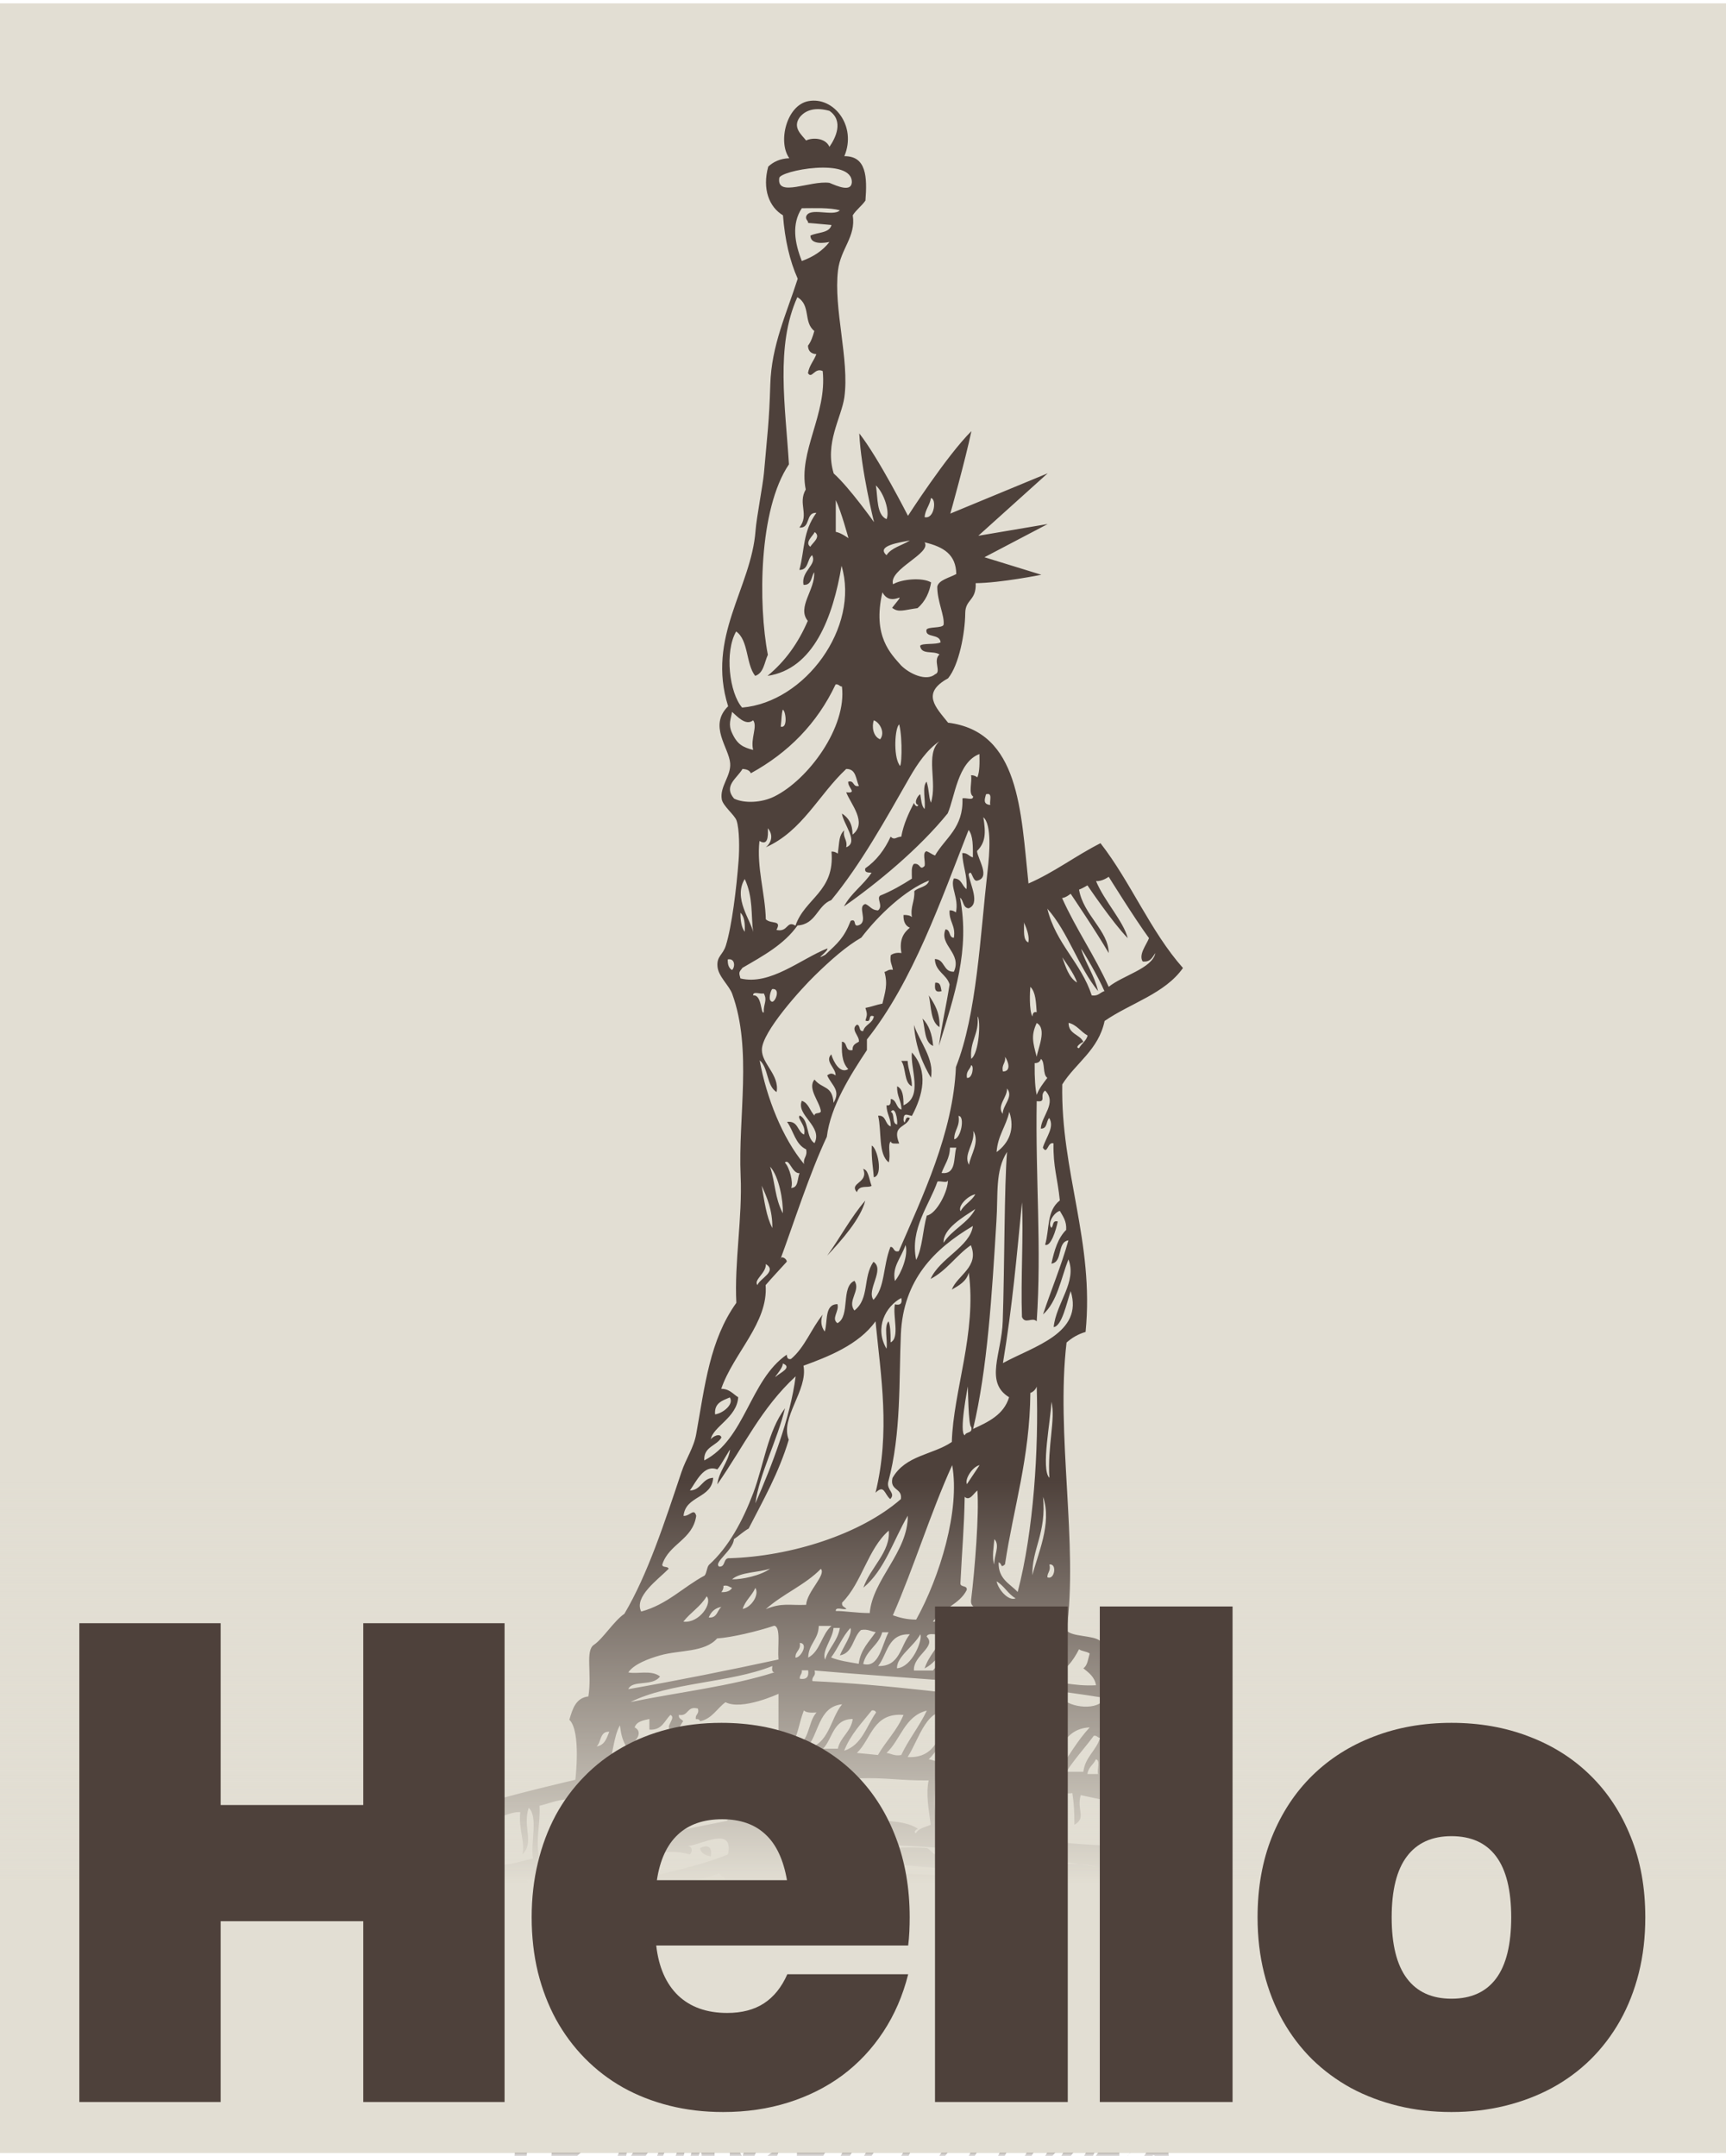 <svg width="357" height="446" viewBox="0 0 357 446" fill="none" xmlns="http://www.w3.org/2000/svg">
<path d="M357 0.688H0V445.312H357V0.688Z" fill="#E2DED3"/>
<mask id="mask0_1059_2" style="mask-type:alpha" maskUnits="userSpaceOnUse" x="0" y="0" width="357" height="446">
<path d="M357 0.688H0V445.312H357V0.688Z" fill="#E2DED3"/>
</mask>
<g mask="url(#mask0_1059_2)">
<path fill-rule="evenodd" clip-rule="evenodd" d="M193.435 203.277C194.592 203.122 194.554 204.203 194.747 205.013C193.281 205.437 193.319 204.396 193.435 203.277Z" fill="#4E413B"/>
<path fill-rule="evenodd" clip-rule="evenodd" d="M192.123 205.9C193.281 207.637 194.438 209.451 194.323 212.46C192.47 211.341 192.625 208.293 192.123 205.9Z" fill="#4E413B"/>
<path fill-rule="evenodd" clip-rule="evenodd" d="M190.811 210.686C192.122 211.998 192.817 213.927 193.01 216.358C191.158 215.586 191.389 212.769 190.811 210.686Z" fill="#4E413B"/>
<path fill-rule="evenodd" clip-rule="evenodd" d="M189.037 211.996C190.156 215.43 193.32 219.018 192.549 222.916C191.044 220.331 189.385 216.935 189.037 211.996Z" fill="#4E413B"/>
<path fill-rule="evenodd" clip-rule="evenodd" d="M184.253 236.074C183.52 236.807 184.292 238.775 183.828 240.434C181.591 238.736 182.401 233.99 181.629 230.788C183.404 230.633 182.98 232.64 184.253 232.987C184.253 231.251 183.366 230.363 183.366 228.627C184.292 228.82 184.214 228.01 184.253 227.315C185.527 227.508 185.295 229.206 186.453 229.514C186.453 227.623 185.449 226.736 185.565 224.691C186.761 225.27 186.877 226.852 186.877 228.627C191.006 226.813 188.228 220.987 188.613 217.707C192.125 221.566 190.89 226.543 188.613 230.826C187.494 230.595 186.915 230.093 186.877 231.714C187.34 233.218 187.031 230.479 188.189 231.289C187.34 233.411 184.446 232.678 185.989 236.537C185.295 236.498 184.33 236.73 184.253 236.074ZM185.565 232.601C185.681 231.444 185.14 228.704 184.253 229.977C185.14 230.363 184.408 232.447 185.565 232.601Z" fill="#4E413B"/>
<path fill-rule="evenodd" clip-rule="evenodd" d="M186.414 219.443C186.838 219.443 187.301 219.443 187.726 219.443C187.842 221.373 188.613 222.646 188.613 224.691C186.916 223.919 187.456 220.909 186.414 219.443Z" fill="#4E413B"/>
<path fill-rule="evenodd" clip-rule="evenodd" d="M180.315 236.963C181.473 237.464 182.747 243.137 180.74 243.522C180.663 242.133 180.2 239.702 180.315 236.963Z" fill="#4E413B"/>
<path fill-rule="evenodd" clip-rule="evenodd" d="M178.542 241.785C179.622 242.016 179.661 243.599 180.278 245.296C179.468 245.798 177.77 244.988 177.23 246.608C175.532 244.602 179.738 244.756 178.542 241.785Z" fill="#4E413B"/>
<path fill-rule="evenodd" clip-rule="evenodd" d="M147.014 384.011C145.972 383.742 144.969 383.432 144.814 382.274C146.242 381.543 147.4 381.89 147.014 384.011Z" fill="#4E413B"/>
<path fill-rule="evenodd" clip-rule="evenodd" d="M140.916 397.596C141.495 397.751 141.611 398.367 142.229 398.481C141.225 406.16 142.19 424.645 141.804 430.856C139.643 430.97 141.109 427.459 139.18 427.345C140.145 420.013 137.791 412.024 138.293 401.955C138.678 400.565 137.173 401.029 136.98 400.218C137.173 398.252 140.724 399.602 140.916 397.596Z" fill="#4E413B"/>
<path fill-rule="evenodd" clip-rule="evenodd" d="M133.007 431.743C129.612 426.919 133.316 414.339 129.496 411.178C129.689 406.314 128.917 405.041 129.071 401.994C129.612 400.641 132.236 401.375 132.583 399.793C133.162 399.948 133.278 400.564 133.895 400.682C133.779 409.902 134.281 423.294 133.007 431.743Z" fill="#4E413B"/>
<path fill-rule="evenodd" clip-rule="evenodd" d="M189.925 440.928C192.008 441.042 189.616 442.857 189.037 443.126C187.88 447.102 185.448 449.761 183.789 453.198C184.021 449.031 187.301 444.129 189.925 440.928Z" fill="#4E413B"/>
<path d="M49.85 550.392C49.85 551.166 50.93 555.294 50.969 555.987C54.21 556.529 56.526 555.832 59.805 556.142C59.342 555.987 64.667 556.799 63.394 556.876C66.52 557.186 69.684 555.755 72.809 555.91C83.46 555.371 87.936 555.755 98.393 556.411C100.902 556.028 104.76 556.607 104.76 556.684C110.549 556.257 113.674 556.836 119.501 557.068C119.54 557.068 119.54 557.068 119.578 557.068C120.041 557.068 120.466 557.068 120.89 557.068C124.71 557.108 129.534 558.034 133.315 558.226C136.364 557.802 138.641 557.724 141.342 557.724C169.588 557.415 203.7 558.34 234.995 557.724C237.426 557.687 240.05 557.57 242.442 557.724C260.463 558.919 280.413 558.266 299.4 558.111C299.437 557.916 298.164 557.337 298.201 557.145C298.279 556.22 297.239 552.554 297.239 552.554C298.201 545.339 298.589 532.298 294.535 530.251C282.844 531.678 274.162 529.558 263.01 529.827C261.157 524.501 261.312 518.098 260.386 512.773C259.266 511.228 256.99 510.649 257.762 508.413C256.411 507.834 256.527 508.528 254.713 508.413C254.675 503.821 253.324 499.923 254.289 495.718C254.829 493.402 257.106 492.167 256.913 490.046C256.797 488.733 254.945 487.42 253.864 485.686C251.549 481.98 250.893 479.55 248.192 477.351V472.992C247.806 471.639 246.108 471.561 245.568 470.366C241.092 450.185 240.127 430.43 240.744 408.667C241.4 407.549 242.288 406.701 242.481 405.156C240.667 402.92 242.635 397.632 242.481 394.198C247.073 392.192 250.314 388.872 253.864 385.863C252.205 380.54 253.517 371.895 252.552 370.97C251.588 370.044 240.204 370.431 234.185 367.923C233.528 362.48 234.3 354.572 234.609 353.027C234.918 351.485 231.213 350.287 229.361 349.091C229.014 345.543 228.821 340.527 227.47 339.369C226.158 338.248 221.643 338.595 220.602 337.245C223.071 319.612 218.363 296.538 220.602 277.708C221.682 276.744 222.955 275.972 224.537 275.509C226.39 256.911 219.367 242.364 219.714 224.306C222.531 219.83 227.2 217.206 228.473 211.187C233.837 207.483 240.938 205.553 244.681 200.228C237.966 192.666 233.876 182.44 227.624 174.415C222.492 177 218.132 180.395 212.73 182.749C211.147 167.7 210.877 151.34 196.098 149.488C193.513 146.247 190.503 143.392 196.098 140.305C198.375 137.527 199.61 130.929 199.648 126.8C199.687 123.906 201.963 124.292 201.809 120.626C206.903 120.588 215.392 118.89 215.392 118.89L203.623 115.263L216.704 108.394L202.349 110.825L216.704 97.899L196.561 106.234C196.561 106.234 199.687 95.082 200.922 89.179C195.79 94.272 187.802 106.697 187.802 106.697C187.802 106.697 181.705 94.697 177.73 89.642C178.078 97.127 180.779 108.009 180.779 108.009C180.779 108.009 175.685 100.832 172.444 97.938C170.514 91.687 174.026 86.439 174.643 82.195C175.724 74.4 172.367 63.828 173.331 55.918C173.871 51.404 177.074 48.972 176.38 44.535C177.113 43.377 178.232 42.606 179.004 41.487C179.39 36.586 179.197 32.265 174.643 32.304C177.267 26.053 172.444 19.918 167.196 20.921C162.681 21.77 160.829 29.371 163.26 32.728C161.292 32.805 159.941 33.5 158.899 34.464C157.626 39.095 159.092 42.837 161.948 44.535C162.334 49.551 163.337 53.95 164.996 57.654C162.72 64.793 159.555 71.429 159.324 79.532C159.092 87.404 158.706 89.835 158.012 97.861C157.78 100.407 156.468 107.121 156.275 109.745C155.388 121.707 146.088 131.7 150.603 146.093C146.474 150.144 150.796 154.659 151.027 157.9C151.22 160.524 148.828 162.723 149.291 165.347C149.522 166.698 151.953 168.588 152.339 169.707C152.957 171.482 152.957 175.649 152.764 178.042C152.339 183.675 151.375 191.585 150.14 195.559C149.522 197.566 148.21 197.759 148.403 199.92C148.558 201.965 150.834 203.855 151.452 205.592C155.619 217.052 152.648 231.058 153.188 243.213C153.574 251.895 151.876 261.078 152.301 269.489C146.821 277.168 145.818 286.467 144.004 296.616C143.503 299.471 141.882 301.709 140.956 304.487C137.483 314.828 134.01 325.594 129.148 333.811C126.987 335.279 124.71 338.982 122.858 340.217C121.006 341.413 122.472 346.082 121.7 350.906C119.077 351.215 118.421 353.491 117.764 355.73C120.234 358.083 118.999 368.152 118.999 368.152C118.999 368.152 104.683 371.434 98.046 373.67C97.776 378.261 97.853 384.86 98.933 390.3C99.744 390.764 101.017 390.842 101.982 391.188C102.561 393.387 104.645 394.083 106.342 395.124C110.433 403.072 108.079 415.15 107.654 424.024C106.921 439.924 106.111 456.823 103.294 472.181C97.506 474.881 95.962 481.788 89.711 483.987C89.557 485.609 88.631 486.417 88.399 487.922C87.82 488.386 86.778 488.346 86.2 488.811C86.663 491.551 86.469 492.669 85.775 494.944C90.907 504.825 84.193 510.574 80.952 516.823C82.071 519.832 80.99 527.666 80.99 527.666C80.99 527.666 62.892 530.329 54.635 529.211C51.779 530.366 51.239 532.449 50.313 534.341C51.895 539.357 51.046 545.454 49.85 550.392ZM151.413 200.653C150.757 200.267 150.487 199.534 150.526 198.453C152.031 198.145 152.108 199.997 151.413 200.653ZM66.481 551.204H64.745C64.397 549.544 66.828 549.544 66.481 551.204ZM62.969 549.467C62.314 548.965 62.468 547.652 61.233 547.73C61.349 547.191 62.121 547.305 62.121 547.73C63.818 544.76 68.758 542.02 71.767 538.973C71.69 541.673 67.06 543.602 66.095 546.844C66.288 547.383 66.635 547.73 67.407 547.73C73.157 543.565 78.405 538.896 84.463 535.035C85.505 535.035 85.737 535.809 87.087 535.459C82.997 539.822 77.517 542.831 73.504 547.268C69.877 546.497 66.404 548.696 62.969 549.467ZM90.135 532.837C90.174 534.456 88.206 534.109 86.624 534.149C86.701 532.877 89.209 531.796 90.135 532.837ZM87.511 530.638C88.245 529.79 89.788 529.712 91.447 529.75C90.946 530.87 89.094 530.638 87.511 530.638ZM130.884 554.752L127.566 553.866C127.566 553.866 129.611 541.71 126.447 539.397C124.132 539.859 123.784 542.252 122.511 543.757C124.286 546.575 122.858 553.866 122.858 553.866C122.858 553.866 81.106 553.055 79.061 553.365C80.18 551.86 80.527 549.891 80.064 549.467C78.251 550.702 75.665 551.204 72.617 551.204C74.083 550.008 76.205 549.544 77.865 548.581C77.98 547.423 76.167 548.231 76.552 546.844C83.691 543.41 86.663 534.728 96.232 535.035C92.489 538.122 88.901 541.441 85.736 545.107C92.065 542.599 94.496 534.109 102.792 535.035C100.554 538.044 97.274 540.014 95.345 543.37C100.786 541.054 101.364 533.917 109.777 534.611C108.465 537.236 105.609 538.317 104.104 540.747C108.195 540.168 109.352 532.877 116.8 534.186C115.063 536.115 112.825 537.506 111.089 539.435C113.636 539.202 116.337 535.385 118.961 533.762C123.514 534.843 131.617 533.803 131.617 533.803L130.884 554.752ZM98.007 532.837C97.043 533.88 92.219 535.112 91.872 532.837C93.802 532.722 95.075 531.948 97.12 531.948C96.966 532.722 97.467 532.799 98.007 532.837ZM104.143 529.325C105.494 528.208 108.233 528.477 110.703 528.437C109.854 529.941 105.146 529.44 104.143 529.325ZM114.214 530.638C113.288 532.951 110.741 533.607 107.191 533.261C108.542 531.409 111.243 530.908 114.214 530.638ZM106.767 531.524C105.571 533.378 103.14 534.032 99.782 533.725C100.168 531.062 103.796 531.641 106.767 531.524ZM114.639 532.837C115.334 530.443 118.459 530.561 120.774 529.79C122.588 531.446 118.073 533.57 114.639 532.837ZM122.086 532.412C123.283 530.675 125.096 529.595 128.222 529.79C126.37 531.796 125.636 532.604 122.086 532.412ZM127.759 531.948C129.842 530.675 131.502 528.979 135.206 529.325C133.779 531.254 131.54 532.375 127.759 531.948ZM115.063 526.703C115.025 524.347 114.485 521.222 114.639 518.368C111.32 517.789 111.436 518.368 109.043 518.752C109.005 520.99 109.237 524.195 108.928 526.703C102.677 527.087 91.602 528.632 87.473 524.966C88.129 523.73 89.402 523.114 89.672 521.455C87.897 519.872 87.782 523.616 85.312 522.767C86.122 520.064 88.438 518.869 90.56 517.519C90.058 516.863 90.058 516.398 90.56 515.782C90.637 515.281 90.984 515.55 90.984 515.782C91.062 516.169 90.83 516.206 90.56 516.206C91.679 517.442 92.451 514.624 93.609 514.469C111.166 512.695 141.303 509.645 141.303 509.645L141.728 525.39C141.766 525.39 126.061 526.585 115.063 526.703ZM115.951 470.252C116.645 468.784 114.099 468.4 115.526 467.626C115.372 465.774 116.954 467.319 117.726 467.202C118.073 465.236 115.681 466.044 116.414 463.691C127.064 462.108 134.164 460.566 143.117 458.442C144.197 459.641 142.152 462.61 144.004 463.691C145.741 463.307 146.744 460.257 147.053 458.867C148.21 453.659 147.555 446.636 147.94 439.614C148.056 438.264 149.908 438.648 150.14 437.416C150.333 436.025 148.133 437.066 147.94 436.103C148.558 434.521 148.056 431.821 148.828 430.43C146.011 423.718 148.442 414.726 148.828 406.354C149.098 400.836 147.632 395.895 147.94 391.033C149.793 391.111 150.371 390.225 151.876 391.033C152.494 410.289 151.568 433.827 150.564 453.621C150.449 454.238 149.252 453.773 149.252 454.507C149.677 457.17 148.982 458.25 150.14 460.179C149.059 461.492 147.323 462.303 147.091 465.428C135.245 466.508 127.373 469.363 115.951 470.252ZM129.071 469.363C127.874 470.521 125.636 470.598 123.398 470.676C124.517 469.481 126.987 469.632 129.071 469.363ZM119.038 396.706C120.466 396.669 120.697 395.47 122.549 395.82C121.045 399.833 119.578 403.96 118.613 408.515C119.578 409.865 119.308 406.314 120.813 406.778C120.929 407.549 121.585 407.781 122.549 407.664C122.511 418.045 121.932 422.907 123.437 433.477C124.44 431.858 123.591 428.384 123.861 426.031C123.9 423.947 124.98 436.837 125.598 428.656C126.408 418.624 125.945 408.283 124.286 400.641C123.977 399.948 122.974 402.186 122.086 402.378C121.044 400.449 123.437 398.211 123.398 395.82C130.537 394.662 137.174 392.962 144.39 391.882C144.39 396.824 147.207 402.533 144.815 408.939C144.699 409.942 146.088 409.441 146.127 410.249C146.319 420.59 145.857 427.882 145.702 437.375C135.245 438.533 127.681 440.927 117.263 442.624C116.877 426.34 117.61 412.565 119.038 396.706ZM118.575 393.659C119.655 392.077 123.36 393.195 124.71 391.922C125.405 393.464 120.697 393.427 118.575 393.659ZM128.222 391.882C129.302 390.919 133.856 389.451 134.357 391.882C131.463 391.922 130.846 392.269 128.222 391.882ZM139.605 388.835C141.921 389.296 145.702 388.721 148.789 387.522C149.136 388.219 150.178 388.179 150.101 389.259C145.664 389.067 141.535 390.532 137.406 391.458C138.409 390.225 139.991 390.532 139.605 388.835ZM142.654 453.621C143.58 454.275 143.078 457.21 141.766 457.133C142.191 456.089 142.538 454.971 142.654 453.621ZM139.605 453.157C141.11 449.838 141.187 441.388 144.853 440.038C142.615 443.936 142.808 450.262 139.605 453.157ZM143.078 450.996C142.345 449.222 144.738 446.828 144.815 444.438C145.857 446.482 144.004 449.414 143.078 450.996ZM117.263 450.996C117.34 446.249 122.087 442.391 128.646 442.701C128.878 444.899 125.984 447.448 128.222 448.835C129.534 447.37 129.765 444.862 129.958 442.277C131.309 442.583 131.54 441.812 132.582 441.853C132.119 444.785 128.569 446.791 129.958 450.188C132.852 449.299 132.891 445.556 135.206 444.051C132.351 444.707 132.736 445.788 134.319 441.853C135.708 442.082 135.862 441.079 137.367 441.428C136.827 445.323 133.045 449.915 135.168 453.699C135.746 453.544 135.862 452.925 136.48 452.81C135.708 449.414 137.406 441.698 141.728 440.54C140.3 445.054 135.553 453.891 140.84 457.17C134.434 459.947 125.791 460.526 118.073 461.994C116.877 460.644 119.617 460.604 119.385 458.944C119.578 458.25 117.764 457.479 117.649 458.52C116.684 456.513 121.392 456.436 121.16 453.699C119.925 452.346 118.459 454.47 116.8 454.123C117.572 451.538 120.427 451.036 121.623 448.875C119.848 447.64 118.305 449.956 117.263 450.996ZM151.413 326.674C153.227 325.129 156.738 325.324 159.285 324.473C157.394 325.9 153.381 326.752 151.413 326.674ZM153.613 332.808C154.153 331.034 155.542 330.068 156.237 328.449C157.124 329.913 155.349 332.499 153.613 332.808ZM150.95 322.312C149.484 322.16 150.178 324.166 148.751 324.049C147.477 323.241 151.683 320.655 151.799 318.376C152.841 317.683 153.729 316.794 154.848 316.178C157.857 310.314 161.099 304.641 163.144 297.811C161.292 293.259 167.157 287.586 166.192 282.493C171.055 280.718 177.614 278.21 181.088 273.31C182.206 284.808 184.174 296.114 181.088 308.769C182.94 306.957 182.901 309.078 184.136 310.082C185.332 308.846 183.364 308.267 183.711 306.57C186.451 296.461 185.911 285.31 186.335 275.933C186.837 264.743 193.204 258.338 201.23 253.592C200.652 257.875 194.439 260.19 192.471 264.551C195.828 262.814 197.796 259.65 200.806 257.567C202.658 262.043 197.989 263.779 196.87 266.75C198.336 265.901 199.88 265.091 200.381 263.239C202.041 275.74 197.179 287.663 196.87 298.275C192.895 300.975 187.3 300.975 184.599 305.722C183.982 308.385 186.683 307.728 186.335 310.082C178 317.373 163.569 321.928 150.95 322.312ZM151.413 328.449C151.027 329.105 150.294 329.374 149.214 329.337C149.445 328.987 149.677 328.641 149.638 328.024C150.564 327.832 150.834 328.294 151.413 328.449ZM149.214 332.384C148.326 333.078 148.365 334.737 146.59 334.582C147.053 333.427 147.863 332.616 149.214 332.384ZM186.412 268.486C186.682 269.605 186.22 270.068 185.101 269.798C184.599 272.191 186.181 276.705 184.213 277.67C184.213 275.432 184.136 274.236 183.789 273.31C182.785 274.351 183.634 277.245 183.364 278.982C180.817 274.66 183.171 270.223 186.412 268.486ZM187.3 257.528C187.918 259.612 186.451 263.354 185.101 264.975C184.483 261.965 186.335 260.345 187.3 257.528ZM198.259 230.827C199.648 230.827 198.761 235.534 197.371 235.65C197.333 233.721 198.606 233.065 198.259 230.827ZM202.195 210.261C202.89 210.917 202.542 217.823 200.883 219.02C200.536 215.316 202.542 213.965 202.195 210.261ZM201.307 233.914C202.735 236.229 200.729 238.891 200.42 240.936C199.185 238.737 201.694 236.614 201.307 233.914ZM200.883 220.331C201.5 220.409 201.153 223.187 199.996 222.955C199.764 221.566 200.613 221.258 200.883 220.331ZM201.732 247.033C200.96 248.46 199.417 249.116 198.684 250.544C198.066 249.464 200.15 247.341 201.732 247.033ZM201.732 250.081C200.188 253.052 196.909 254.325 195.172 257.065C195.018 254.171 199.185 251.779 201.732 250.081ZM197.796 237.386C197.179 239.509 197.873 242.981 194.748 242.634C195.365 240.898 196.445 239.663 196.484 237.386H197.796ZM196.06 243.984C196.214 246.261 193.667 251.161 191.699 251.432C190.85 254.403 190.812 258.145 189.499 260.615C188.149 254.171 192.201 249.309 193.899 244.409C194.516 244.177 196.137 244.911 196.06 243.984ZM215.739 309.617C217.669 315.138 214.543 321.658 213.54 325.826C213.386 320.46 216.473 317.144 215.739 309.617ZM217.939 340.679C216.048 343.112 214.466 347.819 210.954 347.24C213.077 344.887 213.54 340.834 217.939 340.679ZM209.179 347.24C207.52 347.587 207.096 346.698 205.668 346.816C207.945 344.267 209.218 340.719 213.54 340.255C212.691 343.187 210.376 344.654 209.179 347.24ZM217.515 335.434C216.666 336.821 215.199 335.161 214.89 334.545C215.083 333.542 217.283 334.623 217.09 333.232C218.556 333.427 216.396 335.663 217.515 335.434ZM216.627 326.25C216.627 325.207 217.399 324.975 217.051 323.625C218.711 323.318 218.132 326.944 216.627 326.25ZM217.051 305.682C215.238 303.908 217.36 293.606 217.476 289.94C218.364 293.606 216.627 299.046 217.051 305.682ZM210.492 329.297C208.871 327.56 206.44 326.634 206.556 323.163C207.366 323.47 206.864 324.473 207.867 323.587C209.643 311.778 213 301.592 213.115 288.126C213.733 287.894 214.196 287.432 214.428 286.815C214.852 299.585 213.81 316.68 210.492 329.297ZM210.067 330.61C208.678 331.266 206.517 328.91 206.131 327.099C207.713 328.024 208.485 329.721 210.067 330.61ZM205.668 323.625C205.089 322.352 205.591 319.575 205.668 318.376C206.941 319.652 205.514 321.965 205.668 323.625ZM208.292 334.545C207.327 335.626 206.517 332.848 205.243 332.808C206.362 331.573 207.134 334.39 208.292 334.545ZM209.179 338.945C209.257 341.567 205.436 343.883 204.356 346.816C202.928 347.085 202.311 346.506 201.307 346.391C203.931 343.883 204.973 339.83 209.179 338.945ZM198.259 346.391C199.841 343.304 201.616 340.409 204.819 338.945C202.812 341.645 202.002 345.466 198.259 346.391ZM209.604 355.151C209.951 358.467 205.629 360.746 204.78 364.334C200.845 364.412 199.532 364.412 195.596 364.334C199.378 360.551 201.539 354.727 206.556 353.374C205.243 357.194 202.388 359.433 200.883 363.022C203.777 362.328 205.899 355.033 209.604 355.151ZM227.123 366.957H224.923C225.078 365.529 226.197 365.028 226.66 363.91C227.663 364.062 226.853 366.031 227.123 366.957ZM224.074 366.492H220.563C222.261 363.833 224.383 361.554 226.235 359.046C226.93 358.931 226.969 359.47 227.547 359.47C226.698 362.173 224.46 363.409 224.074 366.492ZM218.826 366.492C218.325 365.991 217.283 365.991 216.202 366.068C219.251 363.136 219.637 357.581 225.386 357.312C222.84 360.049 220.949 363.409 218.826 366.492ZM237.194 389.724C237.657 390.263 238.082 390.879 238.931 391.074C239.394 391.074 239.818 391.074 240.281 391.074C239.741 391.188 239.317 391.188 238.931 391.074C229.4 391.266 218.518 389.838 207.867 388.872C194.863 387.677 182.978 387.64 168.893 386.25C188.419 383.203 216.203 391.111 237.194 389.724ZM228.011 385.785C230.943 386.906 236.5 385.479 238.082 387.987C234.493 387.216 230.403 388.334 228.011 385.785ZM231.946 467.626C230.943 469.595 230.133 463.768 232.371 465.003C232.294 465.66 230.711 467.047 231.946 467.626ZM181.589 465.003C181.435 463.499 183.982 460.991 185.101 459.331C186.644 458.675 189.191 459.6 192.548 459.331C192.857 460.681 191.776 460.604 192.124 461.954C193.822 464.539 197.024 461.529 199.996 461.529C198.684 459.331 194.825 463.845 193.435 460.644C196.33 457.402 201.539 461.028 205.243 459.331C211.726 462.378 221.605 460.371 227.586 462.378C227.547 464.539 226.313 465.465 226.274 467.626C211.147 466.74 196.137 466.316 182.052 465.892C183.403 464.462 185.563 463.845 186.876 462.378C185.409 461.802 183.133 464.192 181.589 465.003ZM173.717 465.852H171.518C172.174 465.195 172.829 464.539 173.254 463.653C174.257 463.613 173.486 465.236 173.717 465.852ZM168.893 458.442C169.665 458.405 169.82 458.984 170.63 458.867C170.244 459.641 169.588 460.142 169.318 461.068C168.392 460.991 169.164 459.176 168.893 458.442ZM168.469 455.355C166.887 453.699 170.784 450.185 171.556 447.909C169.974 447.909 170.128 449.723 168.932 450.11C169.048 446.559 172.637 442.701 174.18 439.19C174.759 439.806 176.071 439.614 177.229 439.614C174.142 444.707 172.019 450.726 168.469 455.355ZM167.62 401.106C170.476 401.567 172.598 400.18 174.605 401.106C173.022 413.8 173.486 424.913 174.18 436.103C176.38 435.561 175.917 432.282 175.917 429.542C182.361 427.421 186.412 431.242 185.988 437.416C180.701 437.992 174.219 436.063 168.045 436.103C168.623 422.519 166.463 411.909 167.62 401.106ZM172.868 496.489C172.019 497.685 172.598 500.31 172.444 502.162C173.833 502.354 174.142 501.542 175.068 501.273C174.682 498.264 175.299 496.22 177.267 495.601C176.843 495.022 176.843 493.981 175.955 493.864C177.267 492.901 178.155 492.13 178.155 490.817C186.914 490.702 195.597 491.743 206.169 492.554C212.228 493.015 219.019 491.975 223.226 493.864C221.682 495.564 222.222 494.752 220.602 496.065C218.556 496.143 221.026 494.52 219.714 493.864C216.241 494.214 214.62 496.335 212.267 497.802C213.038 499.23 213.424 496.681 214.89 497.375C214.929 499.267 215.817 500.27 214.003 500.889C214.35 502.007 216.241 502.896 217.051 502.199C217.785 501.465 217.592 499.809 218.364 499.152C222.569 497.802 225.695 491.241 233.683 493.48C231.869 495.601 228.898 495.409 226.235 497.415C226.351 499.189 227.779 499.96 226.66 501.775C227.47 502.394 228.126 501.738 228.859 503.088C230.943 502.586 229.284 500.694 229.747 498.264C232.371 496.297 235.574 493.288 238.931 493.44C238.159 495.294 234.57 498.109 232.795 500.425C237.04 499.267 238.506 493.015 243.754 494.291C241.13 496.991 235.844 496.527 238.506 502.162C239.741 501.815 239.625 502.778 240.706 502.586C242.983 499.307 242.056 492.823 249.002 494.291C248.23 495.446 246.147 497.028 245.066 496.489C245.375 498.264 243.446 499.23 242.867 501.313C246.07 503.125 247.15 494.598 251.202 495.177C251.279 498.456 246.88 499.886 247.266 503.047C249.002 502.741 249.62 501.313 250.314 500.001C250.546 501.273 249.195 504.707 248.578 506.558C242.249 503.899 237.734 507.949 231.059 506.986C231.368 505.555 233.953 506.366 233.258 503.936C233.22 502.97 231.406 503.744 230.634 503.512C230.789 504.091 231.715 503.858 232.371 503.936C231.522 505.71 230.017 506.831 228.011 507.447C226.853 507.255 225.579 505.983 226.274 505.249C224.885 504.862 224.923 505.942 224.074 506.134C197.603 506.521 171.518 504.784 145.741 503.512C147.091 501.196 148.596 499.075 150.989 497.839C150.449 499.307 148.558 499.499 148.365 501.351C150.217 502.394 153.304 502.239 156.237 500.926C156.816 499.344 156.198 499.307 156.661 497.88C159.247 497.685 159.208 494.867 161.909 494.83C161.948 498.226 158.938 498.573 157.973 500.963C160.404 500.889 162.681 500.388 165.845 500.539C165.999 498.61 164.379 498.765 164.533 497.917C168.16 495.833 170.977 490.662 175.917 491.356C174.065 494.907 169.241 495.486 167.582 499.23C170.051 500.694 169.974 495.988 172.868 496.489ZM177.229 488.194C178.579 487.885 178.811 488.656 179.852 488.619C179.852 489.312 176.611 489.582 177.229 488.194ZM206.98 489.928C209.372 488.696 212.575 490.046 214.852 490.353C213.579 491.588 207.983 490.123 206.98 489.928ZM215.315 490.817C216.55 489.312 219.328 490.238 220.563 490.393C219.675 491.396 216.936 490.548 215.315 490.817ZM220.987 491.706C221.528 490.238 225.155 491.086 227.972 490.817C227.162 492.591 223.226 491.278 220.987 491.706ZM233.683 491.706C233.22 492.938 231.83 491.588 231.059 491.706C231.097 490.585 232.525 490.817 233.683 490.817C233.413 491.204 233.181 491.588 233.683 491.706ZM238.506 492.13C239.317 491.319 240.127 490.507 242.018 490.817C241.979 492.399 240.166 492.207 238.506 492.13ZM253.401 510.958C253.208 511.924 251.24 511.15 250.353 511.382C250.932 510.726 252.591 510.147 253.401 510.958ZM250.777 507.023C251.125 504.592 250.739 504.091 251.665 502.199C252.437 503.589 252.089 506.175 252.552 507.871C251.665 507.871 251.974 506.676 250.777 507.023ZM244.217 492.13C243.87 491.743 243.754 491.127 243.793 490.393C248.076 490.548 249.504 491.356 253.44 491.281C251.935 493.44 246.841 491.935 244.217 492.13ZM209.604 510.958C210.646 508.295 215.508 507.1 217.9 509.221C218.402 509.144 218.286 508.413 218.325 507.912C220.486 508.413 223.418 509.144 226.197 508.336C223.65 512.85 213.617 509.995 209.604 510.958ZM223.611 512.695C221.258 514.123 218.518 515.163 215.739 516.206C216.588 516.014 220.91 511.807 223.611 512.695ZM233.258 508.336C230.866 510.032 228.126 511.615 224.499 510.958C226.544 509.221 229.284 508.141 233.258 508.336ZM239.818 508.76C238.622 511.15 233.992 512.194 230.634 510.958C232.718 509.221 235.689 508.413 239.818 508.76ZM238.506 511.382C240.088 509.107 245.645 507.639 248.153 509.184C247.768 511.113 245.877 508.952 245.105 510.07C245.221 511.423 248.694 509.376 248.153 511.382H238.506ZM242.867 512.695C238.043 515.742 232.217 517.826 226.235 519.718C230.943 516.516 233.992 511.652 242.867 512.695ZM151.838 510.497C149.793 512.695 147.632 514.739 144.39 515.742C146.474 513.584 148.287 511.19 151.838 510.497ZM147.902 496.065C146.319 495.099 150.255 492.399 151.413 491.241C151.799 492.669 149.175 494.867 147.902 496.065ZM149.638 497.375C148.326 496.449 150.873 495.756 150.95 494.752C151.992 495.409 150.063 496.722 149.638 497.375ZM173.717 489.08C171.132 489.003 169.781 489.12 168.469 488.656C169.742 487.885 174.103 487.845 173.717 489.08ZM170.244 491.241C168.855 493.941 165.382 493.17 163.221 494.291C162.835 492.322 166.578 490.662 170.244 491.241ZM156.237 496.489C156.661 493.981 158.552 490.74 163.221 491.241C161.022 493.17 159.131 495.331 156.237 496.489ZM152.725 493.44C153.574 492.09 154.462 490.817 157.086 491.241C156.854 493.21 155.04 493.594 152.725 493.44ZM153.613 484.68C153.767 482.906 155.426 482.674 155.812 481.169C156.507 482.058 155.156 484.643 153.613 484.68ZM156.237 478.122C154.616 480.129 153.69 484.411 150.101 484.256C152.108 480.593 156.005 478.779 158.436 475.5C158.899 476.927 157.086 477.042 156.237 478.122ZM150.101 482.058C153.111 478.355 156.816 471.524 163.684 470.252C159.671 475.345 155.311 477.005 150.101 482.058ZM161.485 469.363C162.334 467.511 163.53 467.087 165.845 467.626C165.768 469.71 163.298 470.289 161.485 469.363ZM157.549 465.003C157.317 463.189 160.597 464.849 160.173 462.805C159.478 461.068 156.931 463.499 155.349 463.691C155.465 462.687 155.233 462.031 154.462 461.954C155.581 461.068 157.356 460.758 157.973 459.331C157.935 458.213 156.507 458.442 155.349 458.442C158.205 456.783 158.127 454.584 160.597 452.309C159.169 450.262 155.851 452.81 154.037 453.197C153.883 449.683 160.366 448.99 161.06 444.899C158.282 445.017 158.205 447.909 155.388 447.949C156.198 444.94 157.549 442.546 159.748 440.927C160.134 439.499 158.32 440.308 158.012 439.614C157.973 438.264 158.552 437.53 158.899 436.564C157.356 435.369 156.546 437.762 154.539 437.453C154.578 434.134 157.935 434.134 158.899 431.78C158.243 430.892 156.237 432.322 155.851 433.093C152.88 424.644 165.729 423.098 165.035 415.575C161.755 419.278 158.475 423.021 155.388 426.956C154.385 426.495 154.462 424.95 154.5 423.445C157.356 422.519 158.706 420.052 161.485 419.086C160.173 417.504 156.97 420.782 155.349 421.711C156.275 417.389 162.218 414.302 164.996 410.326C166.501 427.922 163.877 447.061 164.996 460.644C165.151 461.223 166.077 460.991 166.733 461.068C166.617 462.65 167.543 463.189 167.62 464.579C164.765 467.124 160.636 463.458 157.549 465.003ZM152.725 467.626H155.349C153.651 469.71 151.375 471.255 149.214 472.874C148.287 470.636 153.227 469.595 152.725 467.626ZM147.902 469.363C149.522 469.286 149.908 466.431 151.413 467.626C149.407 468.747 145.278 474.766 147.902 469.363ZM153.613 456.244C153.034 456.13 153.265 455.163 153.188 454.507C155.118 454.662 155.426 453.272 157.124 453.197C156.546 454.776 153.96 454.392 153.613 456.244ZM175.917 367.846C176.071 370.623 175.724 373.865 177.229 375.292C177.769 373.747 177.344 370.737 177.653 367.846C183.325 367.65 186.104 368.347 192.085 368.27C191.467 371.162 192.124 374.366 192.509 377.453C191.39 377.955 190.001 378.147 189.461 379.187C188.844 379.035 189.422 378.416 189.886 378.302C185.563 375.329 175.839 377.413 168.006 376.1C168.893 374.249 171.248 373.824 173.254 373.053C173.408 370.583 172.444 366.957 175.917 367.846ZM214.428 403.267C216.743 404.038 214.659 405.465 214.003 406.778C212.845 406.044 213.81 403.728 214.428 403.267ZM211.379 400.217C208.524 400.062 207.482 400.604 205.243 400.217C204.201 398.635 203.16 395.703 203.507 394.083C207.559 393.464 210.839 394.699 215.315 394.969C214.62 397.362 211.996 397.749 211.379 400.217ZM217.051 422.519C218.479 422.789 215.932 427.576 214.003 426.031C215.238 425.068 216.82 424.489 217.051 422.519ZM214.428 421.671C213.54 422.482 214.929 418.931 215.739 418.624C216.82 418.005 214.62 420.745 214.428 421.671ZM215.739 396.706C215.701 395.935 216.28 395.78 216.164 394.969C217.63 394.969 219.096 394.969 218.788 396.706C217.862 396.901 217.939 396.09 217.9 395.393C217.167 395.78 217.36 397.17 215.739 396.706ZM180.74 390.148C180.47 389.684 179.737 389.684 179.852 388.835C196.87 389.838 210.684 391.151 225.811 392.346C212.305 393.541 193.59 390.263 180.74 390.148ZM195.596 444.438C194.709 445.132 193.976 446.02 193.86 447.485C196.252 445.788 197.333 442.816 199.108 440.503C200.883 440.193 201.616 440.927 203.044 440.927C201.539 443.819 199.918 446.559 198.645 449.683C201.385 447.448 202.542 443.627 204.78 440.927C206.247 441.041 207.288 441.62 209.141 441.351C206.633 444.707 205.205 449.067 203.005 452.733C206.671 450.11 207.752 444.94 210.453 441.351C211.456 441.698 211.919 441.698 213.964 441.775C212.305 446.404 209.218 449.609 207.404 454.046C210.376 450.457 213.308 446.791 215.276 442.237H218.325C215.701 447.33 212.035 451.42 209.99 457.133C214.389 452.925 215.894 445.825 221.373 442.701C218.556 447.639 215.701 452.501 213.501 458.018C200.188 458.213 188.303 456.938 175.878 455.82C177.383 449.181 181.28 444.862 184.213 439.614C188.535 439.382 191.622 440.385 196.021 440.038C195.982 442.199 194.284 442.701 193.822 444.398C194.13 445.943 195.674 441.967 195.596 444.438ZM218.826 457.981H214.89C217.206 452.154 220.331 447.06 224.074 442.661C224.846 442.624 225 443.203 225.811 443.085C223.187 447.794 220.64 452.501 218.826 457.981ZM228.859 443.125C227.817 444.553 226.505 445.748 225.811 447.485C225.618 446.559 226.853 443.28 228.859 443.125ZM224.074 458.867C223.032 458.597 222.068 458.25 220.563 458.442C220.332 456.631 220.794 455.473 221.451 454.507C222.492 454.776 221.373 457.21 222.338 457.557C223.071 457.557 223.457 457.21 223.65 456.668C224.576 456.591 223.843 458.213 224.074 458.867ZM183.364 460.179C180.663 458.984 179.312 461.994 177.229 462.805C176.341 460.489 181.28 457.287 183.364 460.179ZM174.605 455.355H171.981C172.058 450.262 176.958 445.323 179.004 439.614H182.515C179.544 444.553 176.341 449.222 174.605 455.355ZM192.124 438.301C190.541 437.995 188.959 437.685 186.876 437.877C186.914 426.65 186.49 412.45 187.3 400.681C188.265 401.106 192.509 400.759 192.509 400.759C192.509 400.759 192.008 425.839 192.124 438.301ZM192.973 398.907C190.696 399.022 188.033 399.87 186.412 399.332C185.563 397.13 183.827 395.78 183.789 392.771C188.419 391.73 190.271 393.003 195.172 392.771C194.555 394.932 194.053 397.207 192.973 398.907ZM196.947 427.343C196.6 428.963 193.667 428.037 193.899 426.455C195.674 425.953 195.558 427.381 196.947 427.343ZM199.571 420.782C201.5 421.863 197.101 423.755 197.371 426.031C195.172 424.448 199.224 422.637 199.571 420.782ZM196.484 398.48C197.024 396.824 197.642 395.241 197.796 393.235H199.996C198.838 394.969 199.147 398.211 196.484 398.48ZM199.571 397.594C200.96 397.207 200.497 398.712 201.307 398.907C200.999 399.87 198.992 398.907 199.571 397.594ZM183.364 422.519C182.399 422.866 181.859 423.64 180.316 423.408C180.74 421.786 182.245 421.247 182.94 419.897C183.904 419.974 183.094 421.786 183.364 422.519ZM180.74 395.393C181.782 395.548 181.705 396.746 182.476 397.13C182.091 397.786 181.821 398.52 180.74 398.443C180.277 397.207 180.277 396.628 180.74 395.393ZM182.476 424.721C184.985 425.993 181.01 427.845 179.428 426.455C180.161 425.606 181.936 425.761 182.476 424.721ZM173.717 399.332C172.328 398.982 170.514 399.059 169.357 398.443C171.132 396.127 171.518 394.622 171.132 391.882H179.428C177.152 394.043 174.72 395.972 173.717 399.332ZM163.221 375.252C166.038 373.091 168.045 370.158 171.981 369.118V372.165C167.813 372.128 167.659 376.874 163.221 375.252ZM168.045 387.947C169.781 389.145 165.266 389.105 164.996 388.371C165.459 386.829 167.852 389.222 168.045 387.947ZM169.357 391.882C169.395 393.235 168.816 393.966 168.469 394.932C167.89 394.777 168.122 393.851 168.045 393.195C166.347 394.006 164.996 395.087 163.684 396.245C163.684 394.662 165.884 391.498 169.357 391.882ZM168.893 388.835C170.861 387.755 173.408 388.603 175.029 388.835C181.203 389.798 171.209 389.337 168.893 388.835ZM169.357 364.759C169.318 362.83 171.093 365.297 172.405 364.759C172.367 365.489 169.395 365.489 169.357 364.759ZM170.244 367.846C166.463 369.775 164.302 373.286 160.173 374.828C163.144 372.128 166.038 369.31 170.244 367.846ZM164.533 391.882C161.986 394.275 159.98 397.248 156.198 398.443C158.706 396.245 160.674 391.306 164.533 391.882ZM157.973 401.954C157.549 403.573 156.044 404.115 155.349 405.465C154.578 404.385 156.159 401.917 157.973 401.954ZM165.845 395.857C164.687 401.415 158.05 405.31 154.886 410.289C155.581 404.23 162.642 400.836 165.845 395.857ZM165.421 400.641C165.922 400.719 165.806 401.452 165.845 401.954C160.867 405.428 158.127 411.138 154.462 415.962C154.423 409.401 161.716 405.967 165.421 400.641ZM156.237 415.962C158.629 411.37 162.179 407.896 165.421 404.152C166.733 409.67 160.095 412.952 156.237 415.962ZM172.405 461.916C173.987 461.145 173.987 458.829 176.341 458.867C177.383 460.142 172.367 463.112 172.405 461.916ZM181.589 460.604C182.052 462.108 178.733 463.576 178.541 465.852H176.341C177.267 463.266 179.968 462.455 181.589 460.604ZM225.386 453.157C224.383 450.535 227.972 448.72 228.435 446.172C230.364 449.723 226.505 451.228 225.386 453.157ZM228.859 440.038C220.987 441.506 214.89 438.725 207.404 439.15V437.416C203.739 439.846 199.185 438.456 193.822 438.301C194.362 434.443 193.822 433.517 194.246 429.542C196.986 430.7 197.912 428.539 201.23 429.118C201.501 432.05 201.809 434.945 202.542 437.453C206.98 427.343 203.546 413.336 205.166 401.567C206.633 401.183 211.186 402.186 211.186 402.186C211.186 402.186 209.102 424.179 211.726 436.564C214.929 434.945 210.453 428.309 216.55 429.582C211.495 433.44 220.949 430.121 220.91 433.942C221.296 431.858 222.338 430.43 223.11 428.693C221.026 421.439 222.531 413.491 221.798 404.617C223.341 405.388 227.046 406.354 227.046 406.354C227.046 406.354 228.628 431.242 228.859 440.038ZM227.123 403.267C225.039 403.304 223.804 402.493 221.875 402.378C221.373 399.715 222.029 398.288 220.987 396.706C219.907 397.554 219.135 398.635 218.788 400.217H216.164C215.701 396.861 220.138 398.365 220.1 395.393C223.843 394.854 226.544 396.049 230.171 396.706C227.47 398.019 228.666 400.681 227.123 403.267ZM226.274 392.771H230.21C233.76 394.198 236.191 392.269 238.082 394.508C236.075 393.504 234.455 395.278 234.146 393.619C233.76 393.541 233.721 393.774 233.721 394.043C231.599 393.272 228.358 393.619 226.274 392.771ZM231.522 396.706C232.873 396.049 234.725 396.396 235.882 396.706C234.879 400.335 229.052 403.459 231.522 407.664C231.869 407.586 231.946 407.239 232.409 407.239C232.101 404.307 234.686 398.635 238.97 397.594C238.815 402.648 232.178 405.58 234.609 410.289C235.651 408.552 235.419 405.58 237.233 404.577C239.509 409.788 234.841 411.794 234.185 415.537C236.345 415.497 235.535 412.528 237.696 412.488C238.815 425.105 239.394 441.543 231.56 447.485C231.329 432.282 230.827 413.491 230.249 399.332C230.441 398.52 231.985 396.824 231.522 396.706ZM238.931 442.661C236.5 445.748 234.763 449.568 231.908 452.309C229.477 446.714 236.538 444.475 237.58 439.614C238.661 440.038 238.043 442.122 238.931 442.661ZM231.522 462.378C232.139 458.52 236.153 453.002 238.506 450.996C236.654 453.544 234.647 459.641 231.522 462.378ZM238.931 453.621C240.667 455.897 235.882 458.984 234.995 461.492C234.956 459.254 237.966 456.281 238.931 453.621ZM231.946 456.244C232.024 452.076 236.731 449.609 238.506 445.748C239.085 445.903 239.201 446.522 239.818 446.636C236.153 448.757 235.226 453.659 231.946 456.244ZM223.148 385.593C215.739 385.132 208.755 388.179 203.507 384.011C200.111 383.702 196.484 384.281 193.435 383.587C192.934 383.472 192.124 382.314 191.699 382.274C184.676 381.658 178.502 383.55 171.556 381.389C189.693 381.426 206.054 382.931 223.148 385.593C224.46 385.671 225.811 385.863 227.123 386.213C225.811 385.98 224.46 385.785 223.148 385.593ZM193.86 377.877C193.05 374.019 193.281 372.165 193.435 368.229C194.284 368.963 193.976 368.192 195.172 368.229C195.751 371.162 194.941 374.326 196.909 377.413C197.603 375.137 196.407 371.202 197.333 369.118C198.066 368.499 199.88 369.465 201.694 369.118C202.233 375.407 211.881 375.097 213.501 370.007C215.083 369.852 216.357 370.081 217.437 370.431C217.476 374.134 217.283 378.611 217.862 380.5C209.758 379.15 201.771 378.84 193.86 377.877ZM214.428 366.068C212.807 366.109 211.649 365.644 210.492 365.183C213.771 362.48 215.083 354.649 220.563 356.848C218.749 360.204 216.241 362.789 214.428 366.068ZM208.755 365.183C207.713 365.028 207.096 364.486 205.707 364.759C208.909 361.517 209.45 355.69 215.354 355.111C214.08 359.433 210.646 361.554 208.755 365.183ZM195.172 364.334C193.744 364.604 193.127 364.025 192.085 363.91C195.519 360.628 196.407 354.804 202.156 353.838C199.803 357.312 196.754 360.049 195.172 364.334ZM187.725 363.446C190.156 359.743 191.738 352.525 196.909 354.262C194.323 357.773 194.207 363.792 187.725 363.446ZM186.412 363.022C184.985 363.291 184.367 362.712 183.364 362.597C186.297 359.857 187.107 354.956 191.699 353.838C190.156 357.117 187.956 359.743 186.412 363.022ZM181.589 363.022C179.505 362.83 179.582 362.789 177.229 362.597C180.239 359.743 180.547 354.225 186.876 354.727C185.563 357.928 183.248 360.127 181.589 363.022ZM174.605 362.133C175.917 358.777 178.232 356.423 180.316 353.798C180.817 353.723 181.088 353.915 181.203 354.225C179.197 357.08 178.271 360.975 174.605 362.133ZM173.293 361.709H170.244C172.251 359.625 172.289 355.575 176.38 355.575C175.994 358.275 173.871 359.201 173.293 361.709ZM166.733 361.709C169.434 358.854 169.164 353.027 174.18 352.525C171.672 355.575 171.518 360.938 166.733 361.709ZM163.646 361.247C165.151 358.699 165.189 356.615 166.27 353.798C166.771 354.299 167.813 354.299 168.893 354.225C166.887 356.346 167.62 361.13 163.646 361.247ZM165.421 339.83C167.312 339.908 165.614 342.958 164.533 342.88C164.456 341.49 165.691 341.413 165.421 339.83ZM167.157 345.503C167.35 346.893 166.771 347.472 165.421 347.24C165.344 346.469 165.961 346.314 165.845 345.503H167.157ZM167.157 342.88C167.234 340.026 169.28 339.174 169.357 336.319H171.981C169.935 338.056 169.665 341.567 167.157 342.88ZM172.405 336.744H173.717C173.254 339.484 171.402 340.834 170.669 343.304C169.897 341.53 172.212 339.022 172.405 336.744ZM174.18 331.495C178.271 327.405 179.467 320.423 183.827 316.602C184.252 320.962 179.93 324.358 178.579 328.408C182.978 324.783 184.792 318.571 187.763 313.515C187.84 321.039 180.47 326.712 179.891 333.657C177.152 333.657 174.45 333.195 172.868 333.232C172.791 332.269 174.412 333.04 175.068 332.808C174.759 332.384 174.026 332.347 174.18 331.495ZM196.947 303.059C198.606 312.357 194.4 326.173 189.499 335.01C187.609 335.01 186.104 334.623 184.676 334.121C189.075 324.089 192.432 313.014 196.947 303.059ZM175.917 336.744C176.341 338.093 174.373 340.719 173.717 342.416C176.457 341.955 176.38 338.672 178.078 337.168C179.505 336.898 180.123 337.477 181.126 337.592C179.775 339.598 178 341.18 177.614 344.153C175.646 343.806 173.563 343.537 171.903 342.84C173.37 340.911 174.257 338.443 175.917 336.744ZM182.476 337.632H183.789C182.438 340.1 181.859 345.119 178.541 344.19C179.158 341.298 181.743 340.372 182.476 337.632ZM188.188 338.056C186.22 340.45 186.142 344.769 181.628 344.617C183.557 342.224 183.595 337.864 188.188 338.056ZM190.348 338.056C190.889 339.097 188.728 344.846 185.525 345.079C185.448 342.685 189.075 340.487 190.348 338.056ZM191.66 338.521C191.969 337.518 194.13 338.366 195.172 338.093C194.13 340.719 192.124 342.379 191.236 345.119C194.709 343.304 194.748 340.177 197.796 338.558C196.06 340.756 194.786 343.419 192.973 345.543H189.037C188.805 342.416 193.822 340.642 191.66 338.521ZM199.571 338.521H201.307C199.108 340.988 199.108 345.621 194.748 345.967C195.944 343.035 198.413 341.413 199.571 338.521ZM192.973 335.434C194.786 332.731 198.491 331.882 199.957 328.873C200.111 327.87 198.684 328.371 198.645 327.56C198.992 320.423 199.417 316.215 199.533 309.617C200.574 310.583 201.384 308.886 202.156 308.307C202.542 313.054 201.655 324.473 200.845 331.071C200.767 332.152 201.5 332.424 202.156 332.808C201.848 333.579 201.346 332.886 200.845 332.808C200.767 334.623 202.928 334.236 203.893 335.01C202.234 335.781 196.677 335.316 192.973 335.434ZM200.188 286.776C200.188 286.776 200.304 295.148 200.883 295.148C201.269 296.576 199.764 296.074 199.571 296.885C198.259 296.538 200.188 286.776 200.188 286.776ZM199.996 306.995C199.494 306.032 201.076 303.406 202.62 303.059C201.771 304.372 200.845 305.682 199.996 306.995ZM169.781 324.513C170.939 325.749 166.925 329.182 166.733 331.96C163.26 332.115 161.832 331.458 158.398 332.848C161.871 329.721 166.578 327.832 169.781 324.513ZM166.27 367.381C164.031 369.812 161.832 372.282 158.398 373.518C159.98 370.431 161.755 368.307 166.27 367.381ZM155.774 363.446C155.967 362.48 157.935 363.254 158.822 363.022C158.436 364.681 157.086 363.331 155.774 363.446ZM157.086 366.957C156.159 369.966 156.97 371.047 157.086 374.828C155.349 374.403 155.774 376.14 154.037 375.716C154.076 372.128 153.767 369.118 153.613 367.846C154.191 366.57 155.195 367.458 157.086 366.957ZM156.237 437.84C157.857 439.924 154.809 441.079 153.188 441.351C153.458 442.237 153.844 443.011 155.388 442.661C155.774 444.822 153.536 444.32 153.651 446.172C151.992 444.398 153.343 441.311 152.764 439.19C153.921 438.766 155.233 438.456 156.237 437.84ZM154.925 463.691C154.191 464.539 152.88 464.849 151.413 465.003C151.143 462.226 153.188 463.768 154.925 463.691ZM146.59 466.74C141.419 468.36 136.788 468.474 130.846 469.363C136.171 467.589 140.454 467.319 146.59 466.74ZM152.725 474.611C150.68 475.19 150.063 477.197 147.902 477.658C150.526 473.84 154.809 471.756 157.086 467.589H160.134C155.388 472.76 150.526 480.129 145.239 483.33C145.934 478.624 150.989 478.277 152.725 474.611ZM146.165 511.382C145.857 512.231 145.008 512.54 143.966 512.695C143.657 511.5 144.853 511.807 144.853 510.958C145.201 511.19 145.548 511.423 146.165 511.382ZM143.966 532.837C143.194 534.264 141.65 534.92 140.917 536.348C140.454 535.422 141.728 532.527 143.966 532.837ZM141.844 550.817C141.844 550.817 136.634 553.21 135.592 553.479C136.017 552.015 140.377 547.77 141.342 546.844C142.461 546.881 141.844 550.817 141.844 550.817ZM141.766 544.643C141.766 544.643 139.335 546.302 137.83 546.844C137.136 544.838 140.956 543.639 141.303 541.209C141.303 541.209 141.303 541.209 141.303 541.131C143.194 541.054 141.766 544.643 141.766 544.643ZM282.265 554.291C283.076 553.789 283.808 553.21 284.889 552.978C285.044 554.483 282.844 554.792 282.265 554.291ZM273.66 556.411C277.442 554.523 280.721 550.51 285.352 549.467C284.04 554.678 279.795 553.866 273.66 556.411ZM276.168 552.092C276.786 550.238 283.23 548.079 284.928 547.268C283.693 550.587 278.676 550.086 276.168 552.092ZM287.978 543.333C289.674 543.447 289.597 541.751 291.489 542.02C290.947 542.754 287.436 544.413 287.978 543.333ZM294.111 545.531C292.105 545.262 291.603 546.497 289.752 546.42C289.789 545.801 289.829 545.184 289.328 545.107C290.061 543.525 292.839 543.949 293.263 542.057C295.037 542.599 293.3 544.491 294.111 545.531ZM294.111 547.692V550.739C292.068 551.012 289.597 552.746 287.978 552.052C289.674 550.278 291.102 548.194 294.111 547.692ZM291.913 552.516C290.678 553.325 290.099 554.792 287.978 554.715C288.247 552.941 290.29 552.978 291.913 552.516ZM294.96 554.715H291.913C292.219 553.442 294.266 553.866 294.111 552.092C295.232 552.129 294.96 553.557 294.96 554.715ZM294.111 540.283C284.619 543.333 276.246 547.5 267.409 551.204C273.776 545.763 286.163 542.559 293.223 536.311C294.152 537.041 293.377 539.397 294.111 540.283ZM280.104 534.149C271.306 539.977 260.656 543.912 249.89 547.73C259.614 542.831 267.023 535.654 280.104 534.149ZM246.378 549.042C257.221 547.652 266.984 541.326 276.593 537.236C271.383 542.252 260.926 545.763 254.713 551.241C258.263 551.783 264.553 547.73 268.721 545.996C266.135 545.723 263.202 548.928 259.537 549.042C265.788 544.875 272.387 541.441 279.68 537.66C283.847 535.499 285.776 533.261 292.798 534.611C285.854 538.623 276.901 540.593 270.457 545.107C277.673 542.252 284.272 538.778 291.913 536.348C282.805 542.831 271.152 546.804 261.273 552.554C270.226 552.9 276.438 546.689 284.889 545.107C283.153 547.847 279.564 548.463 276.554 549.931C273.737 551.318 271.653 554.792 268.914 555.294C264.129 556.22 248.694 554.058 244.14 553.866C225.039 552.978 206.401 554.523 190.31 553.442C175.569 552.439 147.13 554.021 147.13 554.021C147.13 554.021 147.477 544.218 147.825 540.747C146.667 540.128 145.934 539.125 143.889 539.435C145.239 537.273 148.133 536.657 149.136 534.186C145.625 535.344 143.348 537.738 141.033 540.051C141.033 540.091 141.033 540.128 141.033 540.128C141.033 540.091 141.033 540.091 140.995 540.051C139.837 541.209 138.641 542.367 137.329 543.37C137.599 541.556 138.756 539.976 140.184 538.431C139.451 537.506 138.255 537.004 136.441 538.546C135.746 534.806 138.949 534.92 140.377 533.301C139.721 536.233 139.258 536.617 139.374 537.775C141.187 535.961 145.702 534.186 147.053 532.298C162.025 529.904 182.052 533.378 194.67 531.988C195.828 533.994 202.234 532.335 204.742 532.877C200.536 536.078 194.825 537.852 189.847 540.323C190.734 538.317 193.435 538.044 194.67 536.388C191.776 537.159 187.493 540.323 185.023 542.946C191.931 541.249 200.652 535.23 207.366 533.301C205.629 534.957 202.349 536.812 197.719 539.859C196.252 540.825 189.963 544.141 190.271 545.531C190.696 547.578 195.79 544.026 197.294 543.333C204.742 539.822 212.189 536.001 220.061 533.685C213.887 539.781 204.51 542.636 198.606 549.005C213.849 546.844 226.12 535.691 241.053 533.261C233.49 539.704 223.032 543.255 215.238 549.467C231.676 546.342 242.288 537.428 258.147 533.725C249.774 540.939 237.503 544.296 229.245 551.668C244.14 547.884 257.53 538.819 273.004 534.149C264.399 539.32 254.212 542.986 246.378 549.042ZM145.702 527.127C146.551 524.232 149.329 525.777 151.375 524.501C150.449 526.316 148.21 526.854 145.702 527.127ZM215.739 534.574C207.327 537.119 200.536 541.249 192.973 544.643C194.439 542.367 199.918 539.28 203.469 537.196C204.279 535.385 208.755 534.072 208.716 533.261C210.221 533.685 217.167 532.914 217.167 532.914C217.167 532.914 215.508 533.954 215.739 534.574ZM223.187 533.261C227.47 534.072 231.02 533.416 235.458 533.261C223.688 538.431 212.845 544.491 199.996 548.581C206.71 542.714 216.781 538.007 223.187 533.261ZM253.401 533.685C242.172 538.819 230.789 543.757 218.826 548.117C225.811 542.714 234.995 539.475 241.593 533.685C244.41 533.493 249.311 533.84 253.401 533.685ZM250.314 529.75C250.7 528.787 252.552 529.362 252.938 528.437C254.443 529.558 251.704 530.059 250.314 529.75ZM260.849 533.685C264.515 533.725 267.987 533.57 270.033 534.109C257.067 539.243 245.452 545.723 231.946 550.315C241.053 544.259 251.549 539.589 260.849 533.685ZM258.649 524.501C256.566 524.04 257.685 526.74 256.45 527.127C254.212 527.087 252.977 528.053 250.777 528.012C252.823 525.814 255.369 524.155 257.762 522.303C258.418 522.69 258.418 523.73 258.649 524.501ZM257.762 517.943C256.72 524.774 247.497 523.461 243.33 527.127C246.185 527.05 250.469 524.619 253.826 523.616C252.745 525.737 247.806 526.353 249.002 529.288C237.696 530.598 220.949 529.403 220.949 529.403C220.949 529.403 219.675 523.616 220.987 519.216C219.752 517.095 215.971 519.485 214.852 517.903C214.929 521.492 215.739 528.861 215.739 528.861C215.739 528.861 207.867 528.861 204.356 528.861C204.201 526.548 204.973 526.393 206.092 526.238C205.436 523.114 206.864 521.724 206.517 517.903C202.504 516.593 198.066 518.445 193.397 517.903C193.474 521.879 193.243 527.666 193.243 527.666C193.243 527.666 184.753 528.861 179.39 527.975C182.669 526.817 179.852 521.145 182.438 520.105C183.325 522.495 181.666 525.158 182.862 527.551C186.027 524.424 185.101 515.011 178.927 517.479C176.457 518.445 177.113 521.647 176.727 524.464C178.348 524.155 178.116 526.046 178.039 528.4C169.781 528.901 160.018 528.514 150.024 527.511C150.989 526.585 152.416 526.084 153.072 524.888C152.108 522.458 147.747 524.888 145.2 524.888C146.358 522.69 150.371 523.343 150.873 520.529C149.329 519.987 146.165 521.647 144.738 522.727C145.702 518.29 152.339 515.742 156.546 513.082C153.458 511.19 150.178 516.244 146.898 517.018C154.385 505.326 173.061 511.382 186.297 510.457C178 507.679 166.115 510.42 158.282 507.834C170.939 506.986 193.513 510.032 208.601 508.72C207.867 512.503 201.037 510.689 199.841 510.032C195.211 510.921 193.783 509.8 188.033 510.032C192.625 511.537 200.652 511.692 204.665 512.231C203.931 513.968 200.96 513.506 201.153 516.166C202.697 516.745 204.201 515.203 205.514 514.856C205.475 514.008 204.047 515.358 202.89 514.856C205.514 510.419 214.428 512.85 219.945 512.231C217.9 514.432 214.273 515.011 212.498 517.479C218.865 518.135 224.152 510.187 233.066 513.119C230.441 516.321 225.116 516.863 223.418 520.99C229.901 521.916 238.043 514.085 245.298 512.655C246.88 512.348 248.308 512.887 249.658 512.655C244.758 517.364 236.886 519.139 232.139 524.04C239.548 524.696 247.613 518.522 255.331 516.593C251.086 521.108 243.6 522.38 240.899 528.4C245.336 524.848 251.51 519.603 257.762 517.943ZM256.874 514.008C251.433 518.522 242.944 519.91 236.307 523.192C237.657 519.795 242.944 518.869 245.954 517.055C248.346 515.627 252.475 511.073 256.874 514.008ZM249.89 481.633C250.044 482.751 251.202 482.946 251.202 484.256C249.157 482.983 247.497 485.377 244.642 484.68C245.761 483.408 246.996 482.098 249.89 481.633ZM246.841 473.298C245.954 474.342 245.645 476.193 246.417 477.658C244.063 478.816 242.404 480.63 240.281 482.021C242.867 486.188 244.603 477.466 247.729 479.395C247.497 482.674 243.947 482.6 242.481 484.643C243.098 487.383 247.574 483.949 249.041 485.067C250.083 486.649 251.781 487.615 253.864 488.117C224.074 487.615 186.49 486.69 156.7 484.606C157.549 482.6 157.896 484.104 159.748 484.182C159.594 482.714 158.475 482.25 158.861 480.243H161.06C162.334 481.479 159.671 483.253 161.06 484.606C164.456 483.909 165.614 480.977 168.083 479.358C169.048 479.704 166.733 483.64 169.395 483.293C171.595 483.293 169.82 482.02 170.283 480.243C171.71 480.129 171.209 481.943 172.482 481.98C173.601 472.719 166.578 479.705 163.298 481.98C163.26 477.388 170.669 473.955 172.945 468.861C168.585 469.787 165.421 475.614 162.45 479.358C162.45 478.624 161.909 477.005 160.25 476.732C162.72 473.531 165.961 471.06 168.122 467.549C190.271 466.778 217.013 469.827 242.095 469.286C243.06 472.181 244.951 471.794 246.841 473.298ZM239.394 468.474H236.77C236.615 464.811 238.892 463.576 240.281 461.452C242.79 463.536 238.622 465.428 239.394 468.474ZM240.706 457.981V460.179C235.304 459.987 236.886 468.784 232.371 468.05C235.226 464.771 236.693 460.102 240.706 457.981ZM234.995 373.518C234.647 374.636 235.574 382.237 236.075 379.998C236.577 377.76 236.731 373.518 236.731 373.518L239.355 373.942C239.355 373.942 238.97 378.224 239.78 379.187C240.436 377.955 240.551 376.178 240.667 374.366C243.098 374.094 244.526 374.868 246.34 375.252C246.571 377.258 245.568 377.723 246.34 379.187C248.308 378.147 246.726 375.252 248.076 374.366C248.578 376.41 248.887 381.079 248.076 384.011C237.889 381.389 227.702 382.2 218.749 380.964C219.135 376.874 217.9 373.824 218.749 370.468C219.791 370.623 220.409 371.162 221.798 370.892C222.106 372.861 222.222 374.366 222.222 377.453C224.769 376.026 222.647 374.444 223.534 371.316C227.316 372.165 231.098 372.899 234.995 373.518ZM228.435 351.215C227.393 353.953 221.142 353.259 219.675 351.215C218.634 351.64 218.518 352.99 216.627 352.525C215.469 352.643 215.508 351.599 215.315 350.788C213.733 350.674 213.694 352.101 212.267 352.101C199.841 350.674 183.634 348.435 168.045 347.741C167.852 346.698 168.855 346.775 168.469 345.543C189.77 347.395 210.453 348.203 228.435 351.215ZM220.563 341.143C221.219 342.995 217.515 344.19 217.515 346.816C220.293 345.812 221.913 343.614 223.187 341.143C223.766 341.605 224.808 341.567 225.386 342.032C225.039 343.15 224.962 344.5 224.074 345.079C225.193 346.004 226.39 346.816 226.698 348.59C222.029 348.859 218.904 347.627 214.428 347.701C215.817 344.846 218.556 343.342 220.563 341.143ZM223.187 216.82C222.145 216.704 223.688 215.624 224.074 215.508C223.341 213.926 220.987 213.926 221.026 211.572C222.762 211.997 223.534 213.425 224.962 214.196C224.653 215.354 223.688 215.855 223.187 216.82ZM219.714 198.029C219.984 198.415 222.338 201.618 222.762 203.238C221.064 202.196 220.447 200.035 219.714 198.029ZM221.451 184.871C221.451 184.871 226.853 192.859 229.322 197.141C229.284 192.511 224.075 189.27 223.187 184.022C223.843 183.791 224.923 183.135 224.923 183.135C224.923 183.135 230.094 190.813 233.258 194.055C232.371 190.543 228.396 186.376 226.698 182.247C227.972 182.363 229.322 181.36 229.322 181.36C229.322 181.36 234.686 190.003 237.657 194.055C237.117 195.444 235.458 197.45 236.345 198.878C238.005 199.071 238.352 197.952 238.97 197.141C238.352 200.305 232.217 201.772 229.322 204.126C226.428 197.682 222.569 192.202 219.675 185.759C220.486 185.682 221.451 184.871 221.451 184.871ZM227.123 205.013C226.351 201.695 224.576 199.379 223.611 196.254C224.113 196.833 227.239 202.196 228.435 205.013C227.509 205.283 227.2 206.093 225.811 205.9C223.573 199.071 218.402 195.251 216.627 187.958C220.949 192.82 222.994 199.92 227.123 205.013ZM214.428 218.595C213.617 215.586 213.231 214.158 214.428 211.611C216.627 212.769 214.659 216.936 214.428 218.595ZM216.627 222.955C215.817 224.036 214.968 225.077 214.428 226.467C214.157 225.309 213.964 223.225 214.003 219.907C214.736 219.907 215.122 219.598 215.315 219.02C216.241 219.83 215.585 222.222 216.627 222.955ZM213.115 204.126C214.235 205.206 214.273 207.328 214.428 209.373C213.694 209.219 213.617 209.72 213.54 210.261C212.807 208.949 213.038 204.897 213.115 204.126ZM212.691 194.942C211.572 194.44 211.842 192.588 211.803 191.006C211.34 189.887 213.154 193.206 212.691 194.942ZM211.379 272.422C212.073 274.004 213.463 272.345 214.428 273.31C215.469 258.029 214.157 243.907 214.428 227.779C216.588 228.049 214.89 226.582 216.164 225.579C218.711 228.126 215.392 230.827 215.276 233.451C216.666 233.528 216.357 231.907 217.013 231.251C218.17 233.142 216.396 235.11 215.701 237.386C216.666 239.007 216.666 236.074 217.9 236.499C217.823 241.438 218.711 243.483 219.213 248.306C216.434 250.506 217.129 254.133 216.164 257.49C217.36 257.914 218.402 254.48 218.788 252.666C217.63 252.358 217.939 253.554 217.476 253.978C216.55 253.052 218.016 250.776 219.213 250.467C219.83 251.586 220.64 252.55 220.524 254.403C218.826 256.062 218.055 258.647 217.476 261.386C219.907 261.039 218.556 256.949 220.987 256.563C219.483 261.927 217.437 266.75 215.739 271.882C218.672 269.297 219.444 264.473 220.987 260.499C222.839 265.13 218.441 269.528 217.939 274.506C219.637 274.313 220.602 269.605 221.451 267.059C224.19 275.779 213.771 278.48 207.443 281.953C209.372 270.377 210.298 259.92 211.379 248.692C211.726 255.252 211.109 264.589 211.379 272.422ZM207.867 218.595C208.524 219.482 209.257 221.605 207.443 221.643C207.096 220.139 208.099 219.946 207.867 218.595ZM208.292 225.155C209.72 226.891 207.366 228.589 207.404 230.402C206.092 228.743 208.369 226.968 208.292 225.155ZM208.755 229.978C209.99 233.644 208.639 236.46 206.131 238.312C206.362 234.878 208.099 232.987 208.755 229.978ZM208.292 238.274C207.713 245.296 207.79 261.734 207.404 273.271C207.211 279.908 203.584 285.889 208.716 289.015C207.636 292.603 204.472 294.108 201.269 295.572C204.24 283.149 205.166 267.792 206.092 252.666C206.478 246.956 205.784 242.248 208.292 238.274ZM203.931 164.305C205.398 163.842 204.626 165.656 204.819 166.504C203.275 166.35 203.662 165.347 203.931 164.305ZM192.548 103.031C193.744 103.108 193.32 107.468 191.236 106.967C191.39 105.346 192.316 104.536 192.548 103.031ZM188.188 111.79C186.605 112.832 184.406 113.256 183.364 114.838C181.126 112.87 186.104 112.214 188.188 111.79ZM183.364 107.391C181.28 106.426 181.589 103.031 181.165 100.407C182.862 101.989 184.097 105.886 183.364 107.391ZM182.515 122.517C184.483 126.105 188.188 121.128 184.522 125.719C185.834 126.761 186.876 126.183 189.77 125.797C191.429 124.407 192.278 122.401 192.587 120.472C190.812 119.392 186.49 119.777 184.715 120.858C183.75 117.732 192.78 114.452 191.236 112.176C195.249 113.14 197.719 114.722 197.796 118.735C196.407 119.507 194.13 119.97 193.86 121.359C193.86 124.446 195.403 127.34 195.172 129.231C194.902 130.002 191.892 129.578 191.622 130.272C191.352 132.048 194.362 130.967 194.554 132.858C193.628 133.398 190.696 132.974 190.31 133.591C190.58 135.52 192.973 134.517 194.323 135.366C192.895 136.639 194.786 138.993 193.435 139.456C191.583 141.038 188.072 139.34 186.374 137.642C184.329 135.289 180.393 131.662 182.515 122.517ZM185.988 158.17C184.753 156.202 185.101 150.53 185.988 149.835C186.76 152.845 186.49 159.752 185.988 158.17ZM180.74 148.987C181.975 149.449 183.133 151.533 182.052 152.922C180.586 152.382 180.277 150.26 180.74 148.987ZM177.653 162.569C176.303 162.877 176.804 161.373 175.454 161.681C175.261 162.877 177.46 164.151 175.029 163.881C175.917 166.273 179.505 170.17 176.341 172.64C176.341 170.44 175.492 169.128 174.142 168.279C174.412 170.44 177.73 174.221 175.029 175.263C175.338 173.643 174.296 173.373 174.605 171.752C173.486 172.871 173.64 174.029 173.293 176.575C172.945 176.344 172.598 176.112 171.981 176.151C172.714 184.447 166.463 185.797 164.533 191.469C162.642 190.312 163.067 192.897 160.597 192.357C161.755 190.196 159.555 191.238 158.398 190.157C158.282 184.91 156.468 179.354 157.086 173.952C158.784 174.955 158.899 173.218 158.822 171.328C160.018 172.755 159.555 174.299 158.398 175.263C165.961 171.906 169.357 164.344 175.029 159.058C177.113 159.019 176.997 161.18 177.653 162.569ZM172.868 103.456C173.987 105.732 175.492 111.327 175.492 111.327C175.492 111.327 173.987 110.208 172.868 110.015V103.456ZM165.421 24.239C166.771 22.58 168.893 22.194 171.556 22.927C174.566 25.011 172.829 28.561 171.556 30.374C170.746 28.483 168.006 28.406 166.733 29.062C165.845 27.905 163.838 26.4 165.421 24.239ZM161.176 36.857C161.137 35.313 176.38 32.419 176.187 37.744C176.032 39.751 173.293 38.554 171.556 37.821C167.582 37.281 160.636 40.908 161.176 36.857ZM165.845 43.069C168.623 43.069 171.556 42.914 173.717 43.493C172.367 44.921 167.389 42.722 166.733 44.805C166.617 45.5 167.157 45.577 167.157 46.117C167.89 46.156 170.128 46.387 171.981 46.541C171.556 48.278 169.048 48.008 167.62 48.741C167.659 50.709 170.591 50.246 171.556 50.053C170.167 51.867 168.199 53.14 165.845 53.989C164.379 50.285 163.684 46.349 165.845 43.069ZM152.262 130.62C154.848 132.395 154.269 137.372 156.198 139.803C157.973 139.224 158.089 137.025 158.822 135.443C156.816 125.064 156.893 105.346 163.183 96.047C162.45 83.97 160.366 71.584 164.919 61.474C167.774 63.133 166.115 66.645 168.431 68.459C168.122 69.616 167.736 70.696 167.118 71.506C167.157 72.625 167.774 73.204 168.855 73.243C168.353 74.632 167.389 75.558 167.118 77.179C167.929 78.491 168.469 75.944 170.167 76.754C171.093 85.706 165.073 93.423 166.655 101.256C164.957 104.227 167.466 106.426 165.344 109.128C167.736 109.321 166.54 105.964 168.855 106.079C165.999 110.053 166.501 113.488 165.344 117.886C167.273 117.925 166.925 115.649 167.967 114.838C169.086 116.845 165.652 118.08 166.192 120.973C167.89 121.089 167.774 119.353 168.392 118.35C168.701 121.899 164.765 125.604 167.08 128.421C165.112 133.012 162.372 136.832 158.745 139.803C168.276 138.414 172.289 127.649 174.064 117.038C177.846 129.694 166.578 145.244 153.497 146.363C150.873 143.353 149.831 134.864 152.262 130.62ZM167.62 113.102C166.347 112.214 168.199 110.825 168.508 110.053C169.935 111.095 167.929 112.369 167.62 113.102ZM161.485 150.298C161.716 148.408 161.601 147.829 161.909 146.787C162.527 147.019 162.99 150.762 161.485 150.298ZM151.413 147.25C152.378 148.06 154.23 150.26 155.774 148.987C156.738 150.26 155.195 152.768 155.774 155.122C153.69 154.582 152.494 154.003 151.413 151.61C150.564 149.797 151.182 148.755 151.413 147.25ZM151.838 165.192C149.561 162.569 152.416 161.025 153.574 159.058C154.384 159.096 155.04 159.328 155.311 159.945C163.028 155.701 169.009 149.681 172.829 141.578C173.524 141.462 173.601 142.003 174.142 142.003C175.184 150.376 167.196 161.295 160.134 164.768C157.549 166.041 153.999 166.234 151.838 165.192ZM154.037 181.823C155.812 185.604 155.311 189.27 155.774 192.781C155.311 190.35 151.606 185.797 154.037 181.823ZM154.037 192.743C153.342 191.817 153.15 190.428 153.15 188.807C153.999 189.579 154.114 191.083 154.037 192.743ZM153.15 202.389C152.802 201.154 152.802 201.154 153.574 200.19C157.819 197.72 162.179 195.367 164.957 191.431C168.816 191.199 169.009 187.302 171.942 186.183C178.039 178.775 183.056 169.707 188.149 160.794C189.77 157.977 191.738 155.083 194.284 153.347C191.313 156.086 193.937 161.758 192.548 166.041C192.046 164.73 192.239 163.649 191.66 161.681C190.657 162.723 191.506 165.617 191.236 167.353C190.58 166.697 190.541 165.424 190.348 164.305C189.847 164.459 188.844 166.234 189.924 166.504C189.77 167.122 189.152 166.543 189.037 166.08C187.956 168.202 186.914 170.363 186.412 173.064C185.332 173.103 185.062 173.874 184.213 173.064C182.978 175.765 181.28 178.003 178.965 179.624C178.772 180.55 179.582 180.473 180.277 180.511C178.618 183.058 176.032 184.717 174.566 187.495C181.512 182.633 190.078 175.572 196.021 168.241C197.487 164.922 198.066 157.669 202.581 155.971C202.62 157.784 202.658 159.559 202.156 160.794C201.809 160.562 201.462 160.331 200.845 160.369C201.114 161.681 200.266 164.151 201.269 164.73C201.346 165.694 199.726 164.922 199.069 165.154C199.301 171.25 195.519 173.295 193.397 176.961C192.741 176.729 192.278 176.305 191.66 176.074C190.696 176.267 191.467 178.235 191.236 179.122C190.194 180.203 190.426 178.466 189.037 178.697C188.419 179.276 188.612 180.588 188.612 181.746C186.567 183.058 184.444 184.292 182.052 185.257C181.242 185.875 182.747 187.379 181.628 188.305C180.316 188.305 179.93 187.379 179.004 186.993C177.19 187.457 179.66 190.505 177.692 191.353C176.264 191.894 177.344 189.926 175.955 190.466C174.566 194.016 173.293 195.058 170.707 197.489C168.083 198.878 171.363 196.794 171.132 196.177C165.652 198.338 159.324 203.894 153.15 202.389ZM188.612 189.694C188.226 189.347 187.609 189.231 186.876 189.27C186.837 190.621 187.261 191.508 188.188 191.894C186.914 192.936 185.95 194.325 186.451 197.141C185.448 196.987 184.753 197.219 184.252 197.566C183.982 198.994 184.56 199.611 184.676 200.614C183.75 200.421 183.518 200.923 182.94 201.039C183.673 203.662 183.056 205.244 182.515 207.598C181.28 207.83 180.239 208.254 179.004 208.486C179.39 209.759 179.39 209.836 179.004 211.11C180.431 211.65 179.351 209.682 180.74 210.222C180.509 211.727 178.888 211.881 178.541 213.27C177.537 213.425 178.039 211.997 177.229 211.958C175.839 212.961 177.807 214.274 177.653 215.47C176.997 215.856 176.264 216.126 176.341 217.206C174.682 217.553 175.376 215.547 174.142 215.47C174.103 217.206 173.987 219.637 175.454 221.142C173.756 222.184 172.405 219.675 171.942 218.093C170.514 219.56 172.907 220.91 172.829 222.454C172.174 221.952 171.71 221.952 171.093 222.454C172.097 224.615 173.949 225.502 172.405 228.126C172.174 224.46 170.051 225.309 168.469 223.303C166.925 225.155 169.588 227.933 169.781 229.862C169.665 230.48 168.469 230.016 168.469 230.749C167.504 229.823 167.273 228.164 165.845 227.701C164.61 230.711 170.244 232.949 168.469 236.46C166.655 235.341 167.427 231.676 165.421 230.749C164.726 231.328 166.848 232.795 166.308 234.685C164.88 234.068 165.151 231.791 162.797 232.062C164.147 233.952 164.533 236.73 166.733 237.733C167.08 239.238 166.077 239.431 166.308 240.782C161.832 235.38 158.552 227.123 157.124 219.328C158.976 220.833 158.514 224.653 160.636 225.888C161.253 222.299 157.549 220.061 157.587 217.129C157.587 213.463 165.768 204.473 168.508 201.81C171.903 198.492 175.068 195.714 178.155 193.939C181.743 189.232 187.261 184.061 192.162 182.132C191.815 183.521 190.001 183.482 189.114 184.331C189.229 186.53 188.265 187.457 188.612 189.694ZM162.334 240.473C163.298 239.547 163.8 242.788 165.382 242.673C164.88 243.792 165.189 245.682 163.646 245.721C164.109 244.602 163.337 241.515 162.334 240.473ZM158.398 261.464C160.829 262.969 157.124 264.473 156.661 265.824C155.812 264.705 158.514 263.354 158.398 261.464ZM155.774 205.9C155.697 204.936 157.317 205.707 157.973 205.476C158.784 206.981 157.896 207.56 157.973 209.412C157.317 209.875 157.626 205.669 155.774 205.9ZM157.549 245.258C158.668 247.766 159.787 250.312 159.748 254.017C158.475 251.624 158.089 248.345 157.549 245.258ZM159.285 241.322C161.137 243.328 162.025 248.422 161.909 250.968C160.211 247.611 160.443 245.026 159.285 241.322ZM159.71 204.588C161.485 204.357 160.443 207.212 159.71 207.212C158.745 207.019 159.401 204.897 159.71 204.588ZM150.95 289.052C151.876 290.442 149.561 292.334 147.902 292.563C147.709 290.172 149.445 289.708 150.95 289.052ZM149.214 297.35C148.944 296.269 147.168 297.272 147.014 297.774C147.4 295.111 152.417 293.259 152.687 289.015C151.606 288.358 150.912 287.277 149.175 287.277C151.722 279.869 158.938 273.618 158.359 265.824C159.787 264.165 161.253 262.621 162.719 261.001C162.835 260.538 161.871 259.805 161.523 260.19C161.485 260.306 161.446 260.422 161.408 260.538C161.408 260.345 161.485 260.267 161.523 260.19C164.186 252.975 167.427 242.788 171.016 235.148C171.788 228.82 175.917 222.338 179.312 217.206V215.007C188.805 203.084 194.67 186.106 200.343 171.675C201.307 172.871 201.23 175.148 201.23 177.347C200.42 177.154 200.15 176.382 199.031 176.459C199.108 179.161 200.111 180.935 199.918 183.907C198.954 183.251 198.915 181.707 197.294 181.707C196.484 183.443 198.375 185.759 197.719 188.73C197.371 188.498 197.024 188.267 196.407 188.305C196.252 190.659 197.719 191.392 197.294 193.977C196.175 193.939 196.677 192.28 195.558 192.241C194.207 195.521 199.031 197.141 197.294 201C195.018 201.077 195.481 198.415 193.358 198.376C193.474 201.039 195.79 201.502 196.407 203.624C195.751 207.945 194.786 211.92 194.207 216.318C197.449 205.785 200.652 196.524 198.568 185.681C199.339 186.222 199.108 187.765 200.343 187.881C202.812 186.993 200.652 182.942 200.343 180.858C200.999 179.546 201.115 182.363 202.079 182.17C204.973 181.553 202.234 177.694 202.079 176.035C203.854 174.26 203.931 172.331 203.391 169.051C205.166 170.517 204.665 176.691 204.279 180.009C202.735 193.591 202.041 209.836 197.719 220.717C197.14 234.377 190.773 247.534 185.911 258.801C184.715 259.11 185.023 257.914 184.174 257.914C182.592 261.965 183.094 266.326 180.663 268.872C179.158 266.827 183.094 262.583 180.663 261.001C178.425 264.203 179.891 268.602 176.727 271.072C175.145 269.104 178.116 266.866 176.727 264.936C173.871 266.171 175.916 272.268 173.216 273.695C171.865 272.731 173.64 271.226 173.216 269.76C170.476 269.798 171.248 273.31 170.591 275.432C169.82 274.429 169.665 273.117 170.167 271.921C167.813 274.814 166.463 278.712 163.607 281.104C162.874 281.258 162.797 280.756 162.719 280.216C155.04 285.503 154.191 297.656 145.664 302.093C145.509 299.201 148.21 299.124 149.214 297.35ZM160.597 284.654C159.594 285.425 161.986 283.11 161.909 282.03C163.993 282.84 161.292 283.998 160.597 284.654ZM138.293 324.513C138.178 323.894 136.981 324.358 136.981 323.625C138.37 319.302 143.271 318.531 144.004 313.556C143.541 311.819 142.692 313.67 141.38 313.556C141.805 309.311 147.207 310.044 147.516 305.682C145.162 305.799 145.085 308.23 142.692 308.307C144.004 306.493 145.586 302.827 148.365 303.948C149.214 303.059 151.22 299.124 150.989 300.009C150.487 302.712 148.751 304.217 148.365 307.035C153.96 299.006 157.394 291.33 164.572 284.692C163.453 293.337 159.671 303.137 156.237 310.97C157.047 304.911 160.752 298.003 162.372 291.29C158.784 296.074 158.012 302.945 155.812 308.809C153.613 314.636 150.68 320.036 146.628 323.702C146.165 324.281 146.204 325.324 145.741 325.9C141.265 328.294 138.023 331.882 132.621 333.35C131.077 330.263 136.132 326.712 138.293 324.513ZM141.342 335.434C142.808 333.542 144.931 332.307 146.165 330.186C147.439 331.613 144.66 335.818 141.342 335.434ZM129.958 345.927C131.116 344.23 134.087 343.109 136.518 342.416C140.609 341.258 145.741 341.837 148.326 338.905C151.336 338.713 156.661 337.44 160.134 336.282C161.562 336.511 160.79 340.642 161.022 343.264C150.834 345.466 140.493 347.549 129.958 349.401C130.807 347.395 134.936 348.937 136.518 346.775C134.743 345.348 131.656 346.351 129.958 345.927ZM160.173 345.927C151.104 348.822 140.338 350.017 130.421 352.064C138.602 347.974 150.989 348.128 159.748 344.617C159.671 345.271 159.633 345.89 160.173 345.927ZM128.222 356.885C128.376 358.083 128.608 359.82 129.534 361.247C131 360.975 133.393 358.39 131.27 357.312C131.656 356.077 133.045 355.844 134.319 355.575V357.773C136.981 357.928 137.406 355.922 138.679 354.727C139.953 355.343 137.483 357.117 138.679 357.773C140.57 358.198 140.647 356.807 141.303 356.036C141.033 355.575 140.3 355.575 140.416 354.727C142.499 355.073 141.998 352.795 144.351 353.414C144.699 354.649 143.734 354.532 143.927 355.612C144.429 355.535 144.699 355.73 144.815 356.036C147.323 355.498 148.287 353.374 150.063 352.101C153.458 353.875 161.022 350.364 161.022 350.364V360.86C161.022 360.86 136.287 364.641 125.559 366.109C126.833 363.368 126.794 359.393 128.222 356.885ZM126.022 358.198C125.482 359.548 125.058 361.015 123.398 361.247C124.402 360.359 124.016 358.12 126.022 358.198ZM119.887 371.316C121.16 371.858 119.887 377.029 120.311 379.652C122.549 377.955 120.273 371.741 123.36 370.892C125.058 370.933 124.209 373.555 125.096 374.403C129.881 375.252 130.151 371.586 131.656 369.155C132.93 372.397 132.042 376.679 132.081 379.652C135.631 378.261 130.691 368.152 136.441 368.27C135.978 370.583 136.441 374.905 136.866 377.029C137.946 375.097 137.908 370.737 137.29 367.846C138.1 366.725 138.834 368.229 139.914 367.421C139.181 369.155 139.567 372.05 139.489 374.444C141.535 373.592 140.57 369.657 140.802 366.994C143.464 366.57 145.509 365.839 147.361 365.684C147.554 367.96 146.898 371.124 147.786 372.707C149.6 370.66 147.825 366.802 148.674 365.26H151.297C151.297 369.774 151.838 373.053 150.41 376.642C139.644 378.726 129.148 381.079 118.459 383.203C118.729 378.147 117.88 372.939 119.887 371.316ZM122.086 384.011C121.623 384.358 118.459 385.401 119.038 384.011C120.389 383.432 120.466 383.934 122.086 384.011ZM118.151 386.637C118.922 386.751 119.154 387.368 119.038 388.371C117.842 389.337 115.526 388.643 114.677 387.947C114.523 386.25 117.726 387.832 118.151 386.637ZM111.59 373.518C113.481 373.091 115.063 372.32 117.263 372.205C117.302 375.948 117.031 379.998 117.687 383.163C115.758 383.702 113.52 383.934 111.552 384.476C110.703 380.54 111.783 377.568 111.59 373.518ZM102.831 385.785C102.561 381.968 103.448 378.379 101.943 376.605C99.59 378.302 104.49 386.058 100.632 386.674C99.782 383.779 100.786 378.958 101.056 375.716C102.908 376.679 105.146 374.713 107.616 374.828C107.191 378.456 108.696 381.042 108.04 383.587C110.587 381.079 108.04 377.992 109.352 373.942C111.359 375.753 109.7 381.194 110.24 384.435C107.847 384.937 105.764 385.785 102.831 385.785ZM105.03 390.148C106.96 388.758 107.924 391.458 109.854 391.458C111.629 390.225 108.851 389.875 108.966 388.835C113.327 388.68 116.877 392.346 120.35 389.259V386.637C123.63 388.99 124.517 386.327 128.685 387.061C129.804 386.405 130.498 385.361 130.884 384.011C134.859 384.089 137.521 382.16 142.692 383.587C143.271 383.008 143.271 381.968 142.268 381.85C144.93 381.658 151.876 377.531 150.564 383.587C144.082 386.25 134.28 388.256 125.174 390.148C115.488 392.114 106.651 396.396 105.03 390.148ZM112.015 398.48C114.099 397.709 114.407 399.022 116.375 399.369C112.324 408.397 116.53 422.907 115.063 436.564C114.793 438.958 114.407 442.701 114.137 445.054C113.288 452.268 114.021 461.3 114.176 470.252C112.169 471.1 108.002 471.834 106.304 471.561C108.388 447.448 111.976 425.876 112.015 398.48ZM103.255 474.187C114.407 474.456 131.27 470.444 145.278 469.363C143.541 473.918 143.927 480.129 141.342 484.68C124.749 486.262 107.462 490.046 92.335 490.353C90.444 481.169 100.979 480.667 103.255 474.187ZM142.229 489.504C140.223 488.619 137.367 489.235 135.206 489.504C136.557 488.04 140.802 487.922 142.229 489.504ZM127.334 490.817C126.138 489.312 124.517 490.932 122.974 489.928C123.514 489.427 128.068 488.578 127.334 490.817ZM121.662 490.817C120.659 492.746 117.34 490.854 115.526 490.817C116.761 489.891 119.887 489.349 121.662 490.817ZM90.56 497.802C105.455 493.248 124.787 492.167 142.191 490.777C141.882 494.173 142.152 498.573 142.191 502.586C124.132 503.781 107.616 506.521 89.672 507.834C89.827 504.4 90.869 501.775 90.56 497.802ZM91.447 510.497C108.465 507.949 125.019 506.252 141.342 503.936C143.425 505.016 140.454 507.023 140.03 508.295C122.357 509.376 107.114 511.652 89.711 513.119C89.711 511.692 91.872 512.386 91.447 510.497ZM88.36 516.206C89.634 516.745 86.392 519.95 84.424 520.142C85.042 518.098 86.315 516.745 88.36 516.206ZM86.2 532.837C86.161 534.032 81.337 534.382 81.376 532.837H86.2ZM82.688 535.035C78.675 538.472 74.276 541.518 69.568 544.218C73.581 540.825 75.588 535.385 82.688 535.035ZM62.121 544.643C64.166 540.98 68.835 539.977 70.88 536.311C72.115 535.961 73.581 535.809 74.816 535.422C71.073 539.01 66.751 541.983 62.121 544.643ZM72.192 534.149C71.536 534.806 70.263 534.843 69.144 535.035C68.758 533.338 71.189 534.456 72.192 534.149ZM59.072 537.66C58.493 538.394 58.185 539.397 56.873 539.397C57.374 538.586 57.374 537.273 59.072 537.66ZM69.105 536.348C66.288 540.091 61.04 541.441 56.834 543.794C58.995 541.094 63.471 536.927 69.105 536.348ZM59.497 544.218C58.995 546.497 56.988 547.268 54.673 547.73C55.368 545.646 57.722 545.222 59.497 544.218Z" fill="#4E413B"/>
<path fill-rule="evenodd" clip-rule="evenodd" d="M178.966 248.346C178.04 252.088 174.065 256.565 171.094 259.729C173.795 255.986 175.995 251.78 178.966 248.346Z" fill="#4E413B"/>
</g>
<path d="M357 296.691H0V445.312H357V296.691Z" fill="url(#paint0_linear_1059_2)"/>
<path d="M260.111 396.601C260.111 390.437 261.104 384.885 263.089 379.946C265.098 374.983 267.88 370.757 271.434 367.27C275.013 363.762 279.249 361.075 284.143 359.205C289.037 357.31 294.394 356.365 300.209 356.365C306.027 356.365 311.383 357.31 316.278 359.205C321.195 361.075 325.431 363.762 328.985 367.27C332.54 370.757 335.311 374.983 337.296 379.946C339.305 384.885 340.308 390.437 340.308 396.601C340.308 400.71 339.859 404.553 338.958 408.132C338.057 411.711 336.763 414.999 335.079 418C333.394 420.978 331.363 423.644 328.985 426C326.607 428.332 323.929 430.304 320.951 431.92C317.975 433.515 314.743 434.738 311.256 435.593C307.77 436.444 304.088 436.871 300.209 436.871C296.332 436.871 292.651 436.444 289.164 435.593C285.678 434.738 282.446 433.515 279.468 431.92C276.513 430.304 273.835 428.332 271.434 426C269.057 423.644 267.025 420.978 265.34 418C263.655 414.999 262.362 411.711 261.462 408.132C260.562 404.553 260.111 400.71 260.111 396.601ZM287.848 396.601C287.848 402.233 288.898 406.447 291 409.24C293.1 412.033 296.171 413.43 300.209 413.43C304.296 413.43 307.376 412.033 309.454 409.24C311.532 406.447 312.572 402.233 312.572 396.601C312.572 390.969 311.532 386.768 309.454 383.996C307.376 381.204 304.296 379.807 300.209 379.807C296.171 379.807 293.1 381.204 291 383.996C288.898 386.768 287.848 390.969 287.848 396.601Z" fill="#4E413B"/>
<path d="M254.938 434.795H227.479V332.299H254.938V434.795Z" fill="#4E413B"/>
<path d="M220.852 434.795H193.393V332.299H220.852V434.795Z" fill="#4E413B"/>
<path d="M187.846 408.373C186.737 412.782 185.018 416.755 182.686 420.285C180.378 423.796 177.573 426.784 174.271 429.255C170.971 431.701 167.231 433.583 163.052 434.899C158.874 436.215 154.384 436.871 149.582 436.871C145.658 436.871 141.953 436.435 138.467 435.555C134.981 434.679 131.772 433.422 128.841 431.781C125.909 430.122 123.277 428.1 120.946 425.722C118.614 423.344 116.629 420.666 114.99 417.69C113.374 414.711 112.127 411.457 111.25 407.924C110.396 404.37 109.969 400.595 109.969 396.601C109.969 392.607 110.396 388.845 111.25 385.312C112.104 381.758 113.328 378.491 114.92 375.513C116.536 372.534 118.499 369.868 120.807 367.515C123.116 365.137 125.724 363.128 128.633 361.49C131.541 359.827 134.716 358.557 138.155 357.681C141.618 356.802 145.3 356.365 149.201 356.365C155.019 356.365 160.317 357.334 165.095 359.273C169.897 361.189 173.995 363.914 177.388 367.444C180.805 370.977 183.448 375.212 185.318 380.154C187.21 385.092 188.157 390.576 188.157 396.601C188.157 397.57 188.134 398.552 188.088 399.546C188.042 400.537 187.961 401.496 187.846 402.419H135.732C136.239 406.896 137.751 410.349 140.268 412.773C142.807 415.173 146.189 416.374 150.413 416.374C153.438 416.374 155.965 415.715 157.997 414.399C160.051 413.061 161.667 411.052 162.845 408.373H187.846ZM162.775 388.913C162.037 384.643 160.548 381.479 158.308 379.426C156.092 377.349 153.114 376.308 149.375 376.308C145.52 376.308 142.461 377.37 140.198 379.494C137.936 381.618 136.493 384.758 135.87 388.913H162.775Z" fill="#4E413B"/>
<path d="M104.363 434.794H75.138V397.397H45.636V434.794H16.41V335.76H45.636V373.367H75.138V335.76H104.363V434.794Z" fill="#4E413B"/>
<defs>
<linearGradient id="paint0_linear_1059_2" x1="178.5" y1="306.135" x2="178.5" y2="389.626" gradientUnits="userSpaceOnUse">
<stop stop-color="#E2DED3" stop-opacity="0"/>
<stop offset="1" stop-color="#E2DED3"/>
</linearGradient>
</defs>
</svg>
